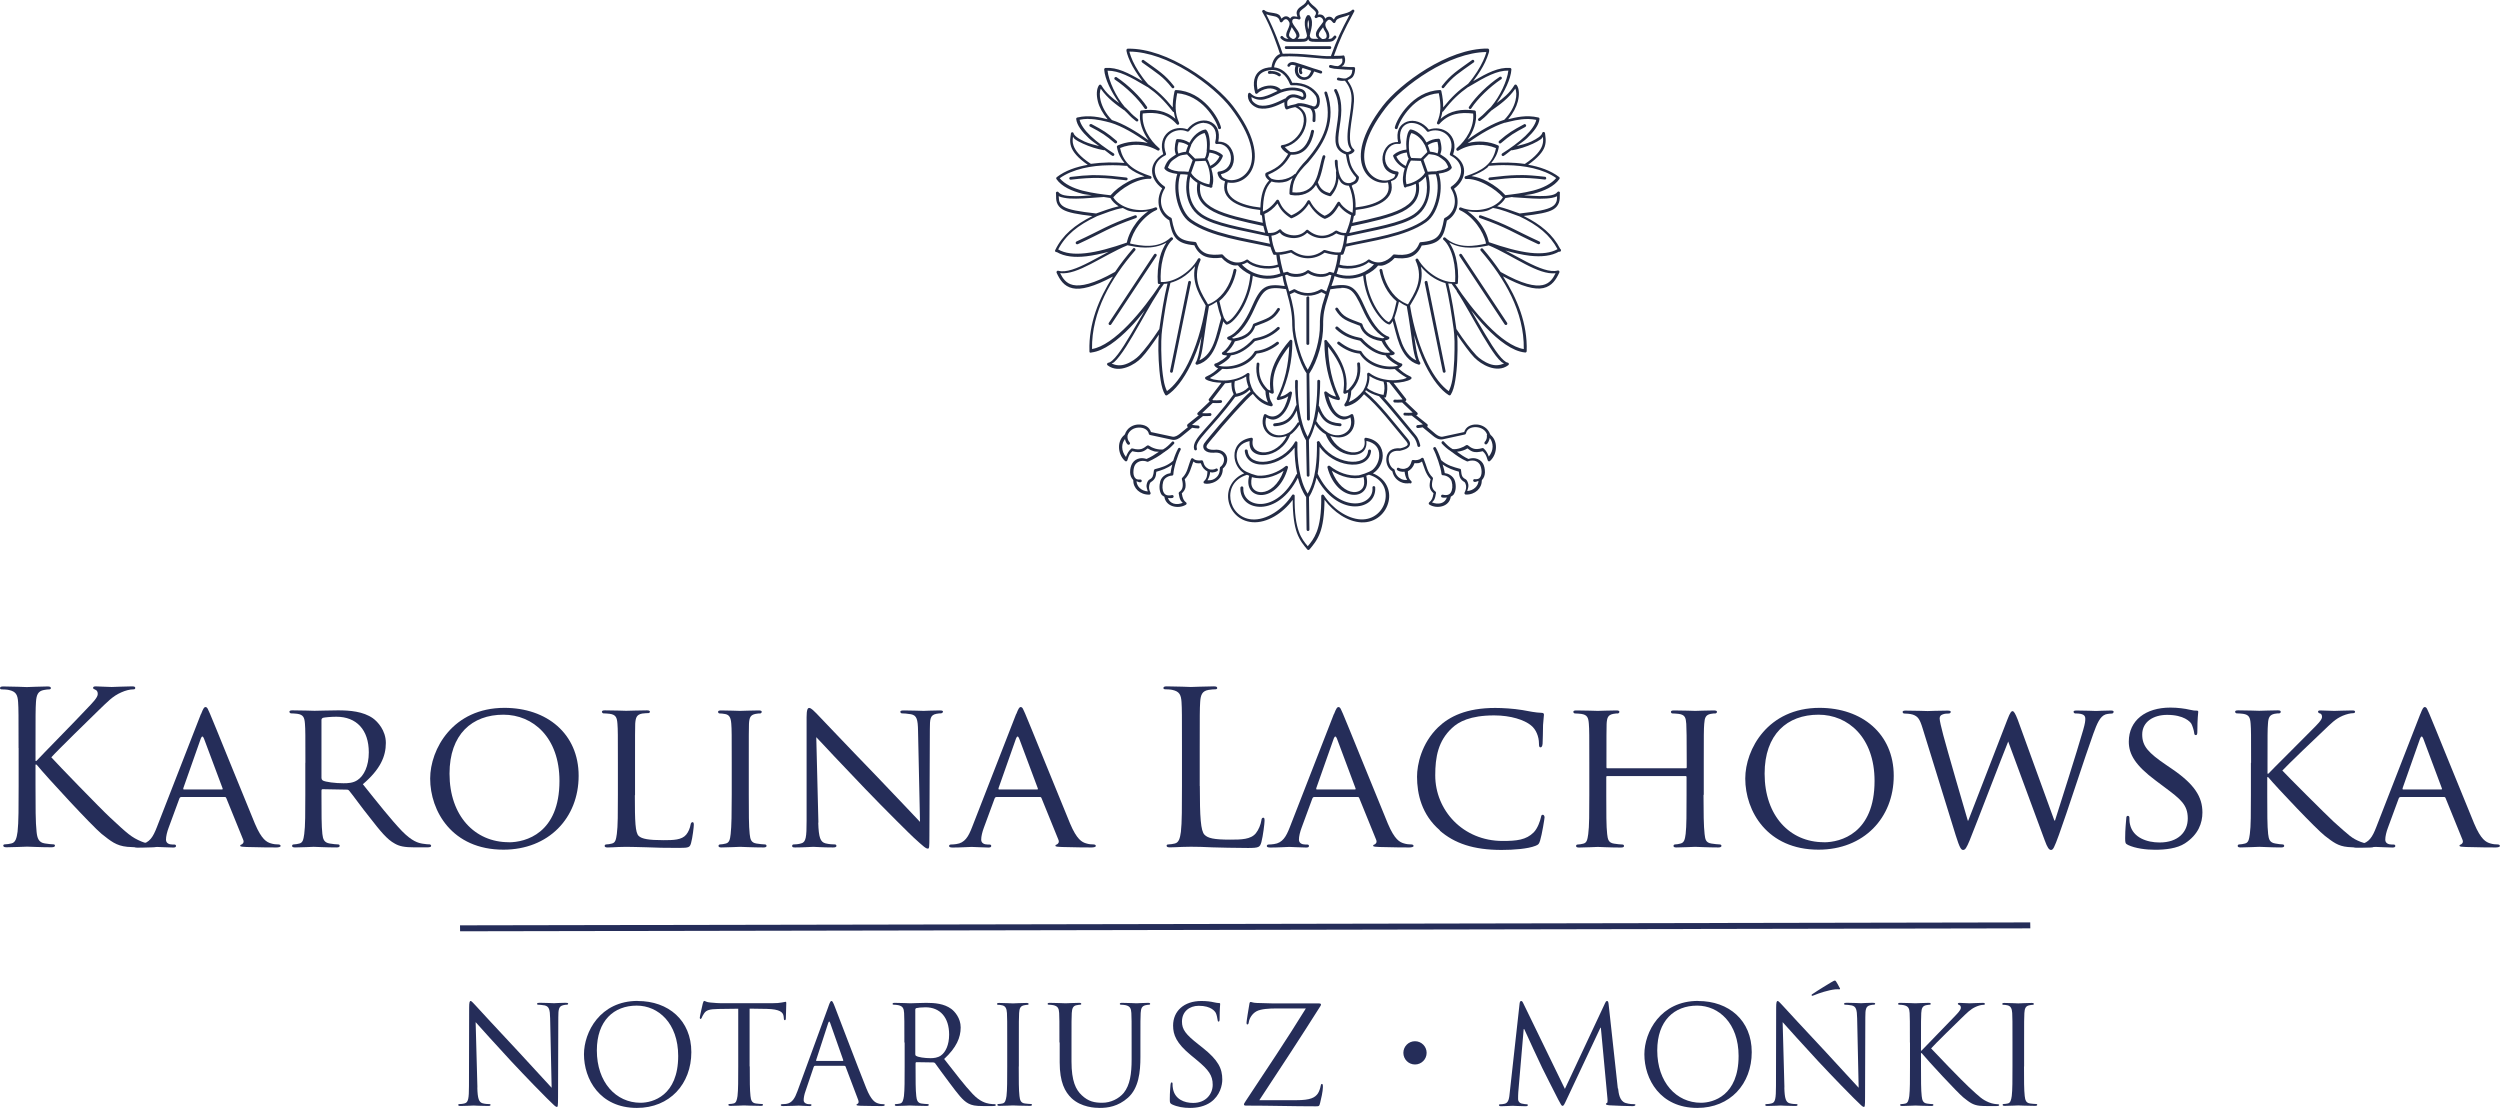 <?xml version="1.0" encoding="UTF-8"?>
<svg xmlns="http://www.w3.org/2000/svg" id="Warstwa_2" data-name="Warstwa 2" viewBox="0 0 281.52 124.76">
  <defs>
    <style>
      .cls-1 {
        fill: #252d59;
      }

      .cls-2 {
        fill: #232b44;
      }
    </style>
  </defs>
  <g id="Warstwa_1-2" data-name="Warstwa 1">
    <g>
      <path class="cls-1" d="M2.09,84.25c0-3.74,0-4.41-.05-5.18-.05-.82-.24-1.2-1.03-1.37-.19-.05-.6-.07-.82-.07-.1,0-.19-.05-.19-.14,0-.14,.12-.19,.38-.19,1.08,0,2.49,.07,2.64,.07,.22,0,1.61-.07,2.33-.07,.26,0,.38,.05,.38,.19,0,.1-.1,.14-.19,.14-.17,0-.31,.02-.6,.07-.65,.12-.84,.53-.89,1.37-.05,.77-.05,1.44-.05,5.18v1.44h.1c.41-.46,4.75-4.87,5.61-5.81,.67-.7,1.3-1.32,1.3-1.73,0-.29-.12-.43-.31-.5-.12-.05-.22-.1-.22-.19,0-.12,.12-.17,.29-.17,.48,0,1.22,.07,1.8,.07,.12,0,1.7-.07,2.3-.07,.26,0,.36,.05,.36,.17s-.05,.17-.24,.17c-.36,0-.86,.12-1.34,.34-.98,.43-1.51,1.03-2.59,2.06-.6,.58-4.77,4.65-5.28,5.25,.62,.7,5.61,5.85,6.6,6.76,2.01,1.87,2.42,2.25,3.57,2.73,.62,.26,1.32,.31,1.49,.31s.31,.05,.31,.14c0,.12-.12,.19-.53,.19h-1.22c-.67,0-1.13,0-1.66-.05-1.27-.12-1.87-.65-2.9-1.46-1.08-.89-6.16-6.38-7.32-7.8h-.12v2.35c0,2.3,0,4.2,.12,5.21,.07,.7,.22,1.22,.94,1.32,.34,.05,.72,.1,.94,.1,.14,0,.19,.07,.19,.14,0,.12-.12,.19-.38,.19-1.18,0-2.57-.07-2.76-.07s-1.58,.07-2.3,.07c-.26,0-.38-.05-.38-.19,0-.07,.05-.14,.19-.14,.22,0,.5-.05,.72-.1,.48-.1,.6-.62,.7-1.32,.12-1.01,.12-2.9,.12-5.21v-4.22Z"></path>
      <path class="cls-1" d="M22.64,80.41c.26-.67,.36-.79,.5-.79,.22,0,.29,.29,.5,.74,.38,.86,3.77,9.28,5.06,12.38,.77,1.82,1.34,2.09,1.8,2.23,.31,.1,.62,.12,.84,.12,.12,0,.26,.05,.26,.17s-.24,.17-.48,.17c-.31,0-1.87,0-3.33-.05-.41-.02-.74-.02-.74-.14,0-.1,.05-.1,.14-.14,.12-.05,.34-.22,.19-.55l-1.9-4.68c-.05-.1-.07-.12-.19-.12h-4.87c-.1,0-.17,.05-.22,.17l-1.2,3.26c-.19,.5-.31,1.01-.31,1.37,0,.41,.36,.55,.72,.55h.19c.17,0,.22,.07,.22,.17,0,.12-.12,.17-.31,.17-.5,0-1.66-.07-1.9-.07-.22,0-1.27,.07-2.13,.07-.26,0-.41-.05-.41-.17,0-.1,.1-.17,.19-.17,.14,0,.46-.02,.62-.05,.96-.12,1.37-.84,1.77-1.87l4.97-12.76Zm2.35,8.49c.1,0,.1-.05,.07-.14l-2.09-5.59c-.12-.31-.24-.31-.36,0l-1.97,5.59c-.02,.1,0,.14,.07,.14h4.27Z"></path>
      <path class="cls-1" d="M34.39,85.9c0-3.17,0-3.74-.05-4.39-.05-.7-.17-1.03-.86-1.13-.17-.02-.53-.05-.72-.05-.07,0-.17-.1-.17-.17,0-.12,.1-.17,.34-.17,.96,0,2.37,.05,2.49,.05,.22,0,1.99-.05,2.64-.05,1.34,0,2.83,.12,3.93,.89,.53,.38,1.46,1.37,1.46,2.78,0,1.51-.62,2.97-2.59,4.65,1.73,2.16,3.19,4.01,4.41,5.28,1.13,1.15,1.82,1.34,2.35,1.42,.41,.07,.62,.07,.74,.07s.19,.1,.19,.17c0,.12-.12,.17-.5,.17h-1.32c-1.2,0-1.73-.12-2.25-.41-.91-.48-1.68-1.46-2.88-3-.89-1.1-1.82-2.42-2.28-2.97-.1-.1-.14-.12-.29-.12l-2.69-.05c-.1,0-.14,.05-.14,.17v.48c0,1.97,0,3.55,.1,4.39,.07,.6,.19,.98,.84,1.08,.29,.05,.74,.1,.94,.1,.14,0,.17,.1,.17,.17,0,.1-.1,.17-.34,.17-1.15,0-2.49-.07-2.59-.07-.02,0-1.44,.07-2.09,.07-.22,0-.34-.05-.34-.17,0-.07,.05-.17,.17-.17,.19,0,.46-.05,.65-.1,.41-.1,.46-.48,.55-1.08,.12-.84,.12-2.45,.12-4.41v-3.6Zm1.82,1.73c0,.12,.05,.19,.14,.26,.31,.17,1.39,.31,2.33,.31,.5,0,1.08-.02,1.58-.36,.72-.48,1.27-1.56,1.27-3.12,0-2.54-1.39-4.01-3.65-4.01-.62,0-1.3,.07-1.51,.12-.1,.05-.17,.12-.17,.24v6.55Z"></path>
      <path class="cls-1" d="M56.81,79.71c4.75,0,8.35,2.9,8.35,7.65s-3.38,8.32-8.47,8.32c-5.78,0-8.25-4.34-8.25-8.01,0-3.29,2.54-7.96,8.37-7.96Zm.48,15.14c1.9,0,5.71-1.01,5.71-6.91,0-4.89-2.97-7.46-6.31-7.46-3.53,0-6.07,2.21-6.07,6.64,0,4.75,2.85,7.72,6.67,7.72Z"></path>
      <path class="cls-1" d="M71.49,89.55c0,3,.05,4.22,.43,4.58,.34,.34,1.15,.48,2.81,.48,1.1,0,2.04-.02,2.54-.62,.26-.31,.43-.74,.5-1.15,.02-.14,.1-.26,.22-.26,.1,0,.14,.1,.14,.31s-.14,1.44-.31,2.04c-.14,.48-.22,.55-1.34,.55-1.51,0-2.69-.02-3.67-.07-.96-.02-1.68-.05-2.3-.05-.1,0-.46,0-.86,.02-.43,.02-.89,.05-1.22,.05-.22,0-.34-.05-.34-.17,0-.07,.05-.17,.17-.17,.19,0,.46-.05,.65-.1,.41-.1,.46-.48,.55-1.08,.12-.84,.12-2.45,.12-4.41v-3.6c0-3.17,0-3.74-.05-4.39-.05-.7-.17-1.03-.86-1.13-.17-.02-.53-.05-.72-.05-.07,0-.17-.1-.17-.17,0-.12,.1-.17,.34-.17,.96,0,2.28,.05,2.4,.05,.1,0,1.68-.05,2.33-.05,.22,0,.34,.05,.34,.17,0,.07-.1,.14-.17,.14-.14,0-.46,.02-.7,.05-.62,.12-.74,.43-.79,1.15-.02,.65-.02,1.22-.02,4.39v3.65Z"></path>
      <path class="cls-1" d="M84.32,89.5c0,1.97,0,3.57,.1,4.41,.07,.6,.14,.98,.77,1.08,.31,.05,.77,.1,.96,.1,.12,0,.17,.1,.17,.17,0,.1-.1,.17-.34,.17-1.18,0-2.54-.07-2.64-.07-.12,0-1.44,.07-2.09,.07-.22,0-.34-.05-.34-.17,0-.07,.05-.17,.17-.17,.19,0,.46-.05,.65-.1,.41-.1,.48-.48,.55-1.08,.1-.84,.12-2.45,.12-4.41v-3.6c0-3.17,0-3.74-.05-4.39-.05-.7-.22-1.01-.67-1.1-.24-.05-.5-.07-.65-.07-.1,0-.17-.1-.17-.17,0-.12,.1-.17,.34-.17,.7,0,2.02,.05,2.13,.05,.1,0,1.46-.05,2.11-.05,.24,0,.34,.05,.34,.17,0,.07-.1,.17-.17,.17-.14,0-.29,0-.53,.05-.58,.12-.7,.41-.74,1.13-.02,.65-.02,1.22-.02,4.39v3.6Z"></path>
      <path class="cls-1" d="M92.14,92.64c.05,1.68,.24,2.18,.82,2.33,.38,.1,.86,.12,1.06,.12,.1,0,.17,.07,.17,.17,0,.12-.14,.17-.38,.17-1.2,0-2.04-.07-2.23-.07s-1.08,.07-2.04,.07c-.22,0-.34-.02-.34-.17,0-.1,.07-.17,.17-.17,.17,0,.55-.02,.86-.12,.53-.14,.6-.7,.6-2.54v-11.68c0-.82,.12-1.03,.29-1.03,.24,0,.6,.41,.82,.62,.34,.34,3.41,3.6,6.67,6.96,2.09,2.16,4.34,4.58,4.99,5.25l-.22-10.22c-.02-1.32-.14-1.77-.79-1.9-.38-.07-.86-.1-1.03-.1-.14,0-.17-.12-.17-.19,0-.12,.17-.14,.41-.14,.96,0,1.97,.05,2.21,.05s.94-.05,1.8-.05c.22,0,.38,.02,.38,.14,0,.07-.1,.19-.24,.19-.1,0-.26,0-.5,.05-.7,.14-.74,.55-.74,1.77l-.05,11.95c0,1.34-.02,1.46-.17,1.46-.22,0-.43-.17-1.61-1.25-.22-.19-3.26-3.19-5.49-5.52-2.45-2.57-4.82-5.06-5.47-5.78l.24,9.62Z"></path>
      <path class="cls-1" d="M114.44,80.41c.26-.67,.36-.79,.5-.79,.22,0,.29,.29,.5,.74,.38,.86,3.77,9.28,5.06,12.38,.77,1.82,1.34,2.09,1.8,2.23,.31,.1,.62,.12,.84,.12,.12,0,.26,.05,.26,.17s-.24,.17-.48,.17c-.31,0-1.87,0-3.33-.05-.41-.02-.74-.02-.74-.14,0-.1,.05-.1,.14-.14,.12-.05,.34-.22,.19-.55l-1.9-4.68c-.05-.1-.07-.12-.19-.12h-4.87c-.1,0-.17,.05-.22,.17l-1.2,3.26c-.19,.5-.31,1.01-.31,1.37,0,.41,.36,.55,.72,.55h.19c.17,0,.22,.07,.22,.17,0,.12-.12,.17-.31,.17-.5,0-1.66-.07-1.9-.07-.22,0-1.27,.07-2.13,.07-.26,0-.41-.05-.41-.17,0-.1,.1-.17,.19-.17,.14,0,.46-.02,.62-.05,.96-.12,1.37-.84,1.77-1.87l4.97-12.76Zm2.35,8.49c.1,0,.1-.05,.07-.14l-2.09-5.59c-.12-.31-.24-.31-.36,0l-1.97,5.59c-.02,.1,0,.14,.07,.14h4.27Z"></path>
      <path class="cls-1" d="M135.11,88.51c0,3.53,.1,5.06,.53,5.49,.38,.38,1.01,.55,2.88,.55,1.27,0,2.33-.02,2.9-.72,.31-.38,.55-.98,.62-1.44,.02-.19,.07-.31,.22-.31,.12,0,.14,.1,.14,.36s-.17,1.7-.36,2.4c-.17,.55-.24,.65-1.51,.65-1.73,0-2.97-.05-3.98-.07-1.01-.05-1.75-.07-2.45-.07-.1,0-.5,.02-.98,.02-.48,.02-1.01,.05-1.37,.05-.26,0-.38-.05-.38-.19,0-.07,.05-.14,.19-.14,.22,0,.5-.05,.72-.1,.48-.1,.6-.62,.7-1.32,.12-1.01,.12-2.9,.12-5.21v-4.22c0-3.74,0-4.41-.05-5.18-.05-.82-.24-1.2-1.03-1.37-.19-.05-.6-.07-.82-.07-.1,0-.19-.05-.19-.14,0-.14,.12-.19,.38-.19,1.08,0,2.59,.07,2.71,.07s1.87-.07,2.59-.07c.26,0,.38,.05,.38,.19,0,.1-.1,.14-.19,.14-.17,0-.5,.02-.79,.07-.7,.12-.89,.53-.94,1.37-.05,.77-.05,1.44-.05,5.18v4.27Z"></path>
      <path class="cls-1" d="M150.22,80.41c.26-.67,.36-.79,.5-.79,.22,0,.29,.29,.5,.74,.38,.86,3.77,9.28,5.06,12.38,.77,1.82,1.34,2.09,1.8,2.23,.31,.1,.62,.12,.84,.12,.12,0,.26,.05,.26,.17s-.24,.17-.48,.17c-.31,0-1.87,0-3.33-.05-.41-.02-.74-.02-.74-.14,0-.1,.05-.1,.14-.14,.12-.05,.34-.22,.19-.55l-1.9-4.68c-.05-.1-.07-.12-.19-.12h-4.87c-.1,0-.17,.05-.22,.17l-1.2,3.26c-.19,.5-.31,1.01-.31,1.37,0,.41,.36,.55,.72,.55h.19c.17,0,.22,.07,.22,.17,0,.12-.12,.17-.31,.17-.5,0-1.66-.07-1.9-.07-.22,0-1.27,.07-2.13,.07-.26,0-.41-.05-.41-.17,0-.1,.1-.17,.19-.17,.14,0,.46-.02,.62-.05,.96-.12,1.37-.84,1.77-1.87l4.97-12.76Zm2.35,8.49c.1,0,.1-.05,.07-.14l-2.09-5.59c-.12-.31-.24-.31-.36,0l-1.97,5.59c-.02,.1,0,.14,.07,.14h4.27Z"></path>
      <path class="cls-1" d="M162.14,93.5c-2.06-1.77-2.57-4.1-2.57-6.04,0-1.37,.5-3.74,2.37-5.56,1.27-1.22,3.19-2.18,6.43-2.18,.84,0,2.04,.07,3.07,.24,.79,.14,1.46,.29,2.16,.31,.22,0,.26,.1,.26,.22,0,.17-.05,.41-.1,1.15-.02,.67-.02,1.8-.05,2.09-.02,.31-.12,.43-.24,.43-.14,0-.17-.14-.17-.43,0-.79-.34-1.61-.89-2.04-.74-.62-2.28-1.13-4.15-1.13-2.71,0-4.01,.72-4.75,1.42-1.56,1.44-1.89,3.26-1.89,5.33,0,3.91,3.09,7.39,7.6,7.39,1.58,0,2.64-.12,3.48-.96,.46-.46,.74-1.32,.82-1.7,.05-.22,.07-.29,.22-.29,.1,0,.19,.14,.19,.29s-.29,1.92-.5,2.61c-.12,.38-.17,.46-.53,.6-.86,.34-2.45,.46-3.81,.46-3.17,0-5.3-.74-6.96-2.18Z"></path>
      <path class="cls-1" d="M191.83,89.5c0,1.97,.02,3.57,.12,4.41,.07,.6,.12,.98,.77,1.08,.29,.05,.77,.1,.94,.1,.14,0,.19,.1,.19,.17,0,.1-.12,.17-.36,.17-1.15,0-2.49-.07-2.61-.07-.1,0-1.46,.07-2.09,.07-.24,0-.34-.05-.34-.17,0-.07,.05-.17,.17-.17,.19,0,.43-.05,.62-.1,.43-.1,.5-.5,.58-1.1,.1-.84,.1-2.37,.1-4.34v-2.04c0-.1-.05-.12-.12-.12h-8.8c-.07,0-.12,.02-.12,.12v2.04c0,1.97,0,3.53,.1,4.37,.07,.6,.14,.98,.77,1.08,.31,.05,.77,.1,.96,.1,.12,0,.17,.1,.17,.17,0,.1-.1,.17-.34,.17-1.18,0-2.52-.07-2.61-.07-.12,0-1.46,.07-2.11,.07-.22,0-.34-.05-.34-.17,0-.07,.05-.17,.17-.17,.19,0,.46-.05,.65-.1,.41-.1,.46-.48,.55-1.08,.12-.84,.12-2.45,.12-4.41v-3.6c0-3.17,0-3.74-.05-4.39-.05-.7-.17-1.03-.86-1.13-.17-.02-.53-.05-.72-.05-.07,0-.17-.1-.17-.17,0-.12,.1-.17,.34-.17,.96,0,2.3,.05,2.42,.05,.1,0,1.44-.05,2.09-.05,.24,0,.34,.05,.34,.17,0,.07-.1,.17-.17,.17-.14,0-.29,0-.53,.05-.58,.12-.7,.41-.74,1.13-.02,.65-.02,1.27-.02,4.44v.43c0,.12,.05,.12,.12,.12h8.8c.07,0,.12,0,.12-.12v-.43c0-3.17-.02-3.79-.05-4.44-.05-.7-.14-1.03-.84-1.13-.17-.02-.53-.05-.72-.05-.1,0-.17-.1-.17-.17,0-.12,.1-.17,.34-.17,.94,0,2.3,.05,2.4,.05,.12,0,1.46-.05,2.09-.05,.24,0,.36,.05,.36,.17,0,.07-.1,.17-.19,.17-.14,0-.26,0-.53,.05-.55,.12-.67,.41-.72,1.13-.05,.65-.05,1.22-.05,4.39v3.6Z"></path>
      <path class="cls-1" d="M204.9,79.71c4.75,0,8.35,2.9,8.35,7.65s-3.38,8.32-8.47,8.32c-5.78,0-8.25-4.34-8.25-8.01,0-3.29,2.54-7.96,8.37-7.96Zm.48,15.14c1.9,0,5.71-1.01,5.71-6.91,0-4.89-2.97-7.46-6.31-7.46-3.53,0-6.07,2.21-6.07,6.64,0,4.75,2.85,7.72,6.67,7.72Z"></path>
      <path class="cls-1" d="M231.31,92.4h.1c.53-1.68,2.42-7.58,3.17-10.19,.22-.77,.24-1.01,.24-1.27,0-.36-.17-.6-1.13-.6-.12,0-.19-.12-.19-.19,0-.1,.1-.14,.36-.14,1.08,0,1.97,.05,2.16,.05,.14,0,1.06-.05,1.7-.05,.19,0,.29,.05,.29,.12,0,.1-.05,.22-.19,.22-.07,0-.48,.02-.72,.1-.62,.22-.96,1.03-1.37,2.16-.94,2.59-3.02,9.07-3.86,11.35-.55,1.51-.67,1.75-.91,1.75-.22,0-.41-.26-.7-1.06l-4.12-11.15c-.72,1.77-3.57,9.23-4.34,11.13-.36,.86-.5,1.08-.74,1.08-.22,0-.38-.22-.82-1.61l-3.74-12.09c-.33-1.08-.55-1.34-1.1-1.54-.29-.1-.82-.12-.96-.12-.1,0-.19-.07-.19-.19,0-.1,.14-.14,.33-.14,1.1,0,2.28,.05,2.5,.05,.19,0,1.15-.05,2.21-.05,.29,0,.38,.05,.38,.14,0,.12-.12,.19-.22,.19-.17,0-.5,0-.74,.12-.14,.05-.29,.17-.29,.43s.17,.98,.41,1.89c.34,1.3,2.5,8.78,2.76,9.62h.05l4.41-11.39c.31-.82,.46-.94,.58-.94,.14,0,.31,.26,.58,.96l4.13,11.37Z"></path>
      <path class="cls-1" d="M239.62,95.14c-.29-.14-.31-.22-.31-.77,0-1.01,.1-1.82,.12-2.16,0-.22,.05-.34,.17-.34s.19,.07,.19,.24,0,.46,.07,.74c.34,1.49,1.92,2.02,3.33,2.02,2.09,0,3.17-1.18,3.17-2.71s-.79-2.16-2.66-3.55l-.96-.72c-2.28-1.7-3.02-2.95-3.02-4.37,0-2.4,1.89-3.84,4.68-3.84,.84,0,1.68,.12,2.18,.24,.41,.1,.58,.1,.74,.1s.22,.02,.22,.14c0,.1-.1,.77-.1,2.16,0,.31-.02,.46-.17,.46s-.17-.1-.19-.26c-.02-.24-.19-.79-.31-1.01-.14-.24-.84-1.01-2.73-1.01-1.54,0-2.81,.77-2.81,2.21,0,1.3,.65,2.04,2.73,3.45l.6,.41c2.57,1.75,3.45,3.17,3.45,4.92,0,1.2-.46,2.49-1.97,3.48-.89,.58-2.21,.72-3.36,.72-.98,0-2.21-.14-3.07-.55Z"></path>
      <path class="cls-1" d="M253.49,85.9c0-3.17,0-3.74-.05-4.39-.05-.7-.17-1.03-.86-1.13-.17-.02-.53-.05-.72-.05-.07,0-.17-.1-.17-.17,0-.12,.1-.17,.34-.17,.96,0,2.25,.05,2.38,.05,.19,0,1.46-.05,2.09-.05,.24,0,.33,.05,.33,.17,0,.07-.07,.17-.17,.17-.14,0-.26,0-.53,.05-.55,.12-.7,.41-.74,1.13-.05,.65-.05,1.22-.05,4.39v1.22h.1c.34-.38,4.1-4.1,4.89-4.92,.6-.6,1.15-1.13,1.15-1.46,0-.26-.1-.38-.26-.41-.12-.02-.19-.12-.19-.19,0-.1,.1-.14,.24-.14,.43,0,1.08,.05,1.58,.05,.12,0,1.51-.05,2.04-.05,.22,0,.31,.05,.31,.14s-.05,.17-.22,.17c-.31,0-.77,.12-1.18,.29-.86,.38-1.27,.84-2.21,1.73-.53,.48-4.12,3.93-4.58,4.44,.55,.6,4.94,4.99,5.8,5.78,1.78,1.58,2.01,1.85,3.02,2.25,.55,.22,1.15,.29,1.29,.29s.26,.07,.26,.17-.1,.17-.46,.17h-1.08c-.6,0-.98,0-1.46-.05-1.1-.1-1.66-.55-2.57-1.25-.96-.74-5.4-5.42-6.4-6.62h-.1v1.99c0,1.97,0,3.57,.1,4.41,.07,.6,.17,.98,.82,1.08,.29,.05,.62,.1,.82,.1,.12,0,.17,.1,.17,.17,0,.1-.1,.17-.34,.17-1.03,0-2.3-.07-2.47-.07s-1.44,.07-2.09,.07c-.22,0-.34-.05-.34-.17,0-.07,.05-.17,.17-.17,.19,0,.46-.05,.65-.1,.41-.1,.46-.48,.55-1.08,.12-.84,.12-2.45,.12-4.41v-3.6Z"></path>
      <path class="cls-1" d="M272.55,80.41c.26-.67,.36-.79,.5-.79,.22,0,.29,.29,.5,.74,.38,.86,3.77,9.28,5.06,12.38,.77,1.82,1.34,2.09,1.8,2.23,.31,.1,.62,.12,.84,.12,.12,0,.26,.05,.26,.17s-.24,.17-.48,.17c-.31,0-1.87,0-3.33-.05-.41-.02-.74-.02-.74-.14,0-.1,.05-.1,.14-.14,.12-.05,.34-.22,.19-.55l-1.9-4.68c-.05-.1-.07-.12-.19-.12h-4.87c-.1,0-.17,.05-.22,.17l-1.2,3.26c-.19,.5-.31,1.01-.31,1.37,0,.41,.36,.55,.72,.55h.19c.17,0,.22,.07,.22,.17,0,.12-.12,.17-.31,.17-.5,0-1.65-.07-1.89-.07-.22,0-1.27,.07-2.13,.07-.26,0-.41-.05-.41-.17,0-.1,.1-.17,.19-.17,.14,0,.46-.02,.62-.05,.96-.12,1.37-.84,1.77-1.87l4.97-12.76Zm2.35,8.49c.1,0,.1-.05,.07-.14l-2.09-5.59c-.12-.31-.24-.31-.36,0l-1.97,5.59c-.02,.1,0,.14,.07,.14h4.27Z"></path>
    </g>
    <path class="cls-1" d="M53.75,122.46c.03,1.26,.18,1.66,.6,1.78,.29,.08,.63,.09,.77,.09,.08,0,.12,.03,.12,.09,0,.09-.09,.12-.28,.12-.88,0-1.49-.05-1.63-.05s-.78,.05-1.48,.05c-.15,0-.25-.02-.25-.12,0-.06,.05-.09,.12-.09,.12,0,.4-.02,.63-.09,.38-.11,.46-.55,.46-1.95l.02-8.8c0-.6,.05-.77,.17-.77s.38,.34,.54,.49c.23,.26,2.52,2.74,4.89,5.27,1.52,1.63,3.2,3.5,3.69,4.01l-.17-7.81c-.02-1-.12-1.34-.6-1.46-.28-.06-.63-.08-.75-.08-.11,0-.12-.05-.12-.11,0-.09,.12-.11,.31-.11,.69,0,1.43,.05,1.6,.05s.68-.05,1.31-.05c.17,0,.28,.02,.28,.11,0,.06-.06,.11-.17,.11-.08,0-.18,0-.37,.05-.51,.11-.57,.45-.57,1.37l-.03,9c0,1.01-.03,1.09-.14,1.09-.12,0-.31-.17-1.12-.98-.17-.15-2.38-2.41-4.01-4.16-1.78-1.92-3.52-3.86-4.01-4.41l.2,7.36Z"></path>
    <path class="cls-1" d="M71.81,112.72c3.46,0,6.04,2.18,6.04,5.76s-2.43,6.28-6.13,6.28c-4.21,0-5.96-3.27-5.96-6.04,0-2.49,1.81-6.01,6.05-6.01Zm.32,11.46c1.38,0,4.24-.8,4.24-5.27,0-3.69-2.24-5.67-4.67-5.67-2.57,0-4.49,1.69-4.49,5.05,0,3.58,2.15,5.89,4.92,5.89Z"></path>
    <path class="cls-1" d="M84.43,120.09c0,1.48,0,2.69,.08,3.33,.05,.45,.14,.78,.6,.84,.21,.03,.55,.06,.69,.06,.09,0,.12,.05,.12,.09,0,.08-.08,.12-.25,.12-.85,0-1.81-.05-1.89-.05s-1.04,.05-1.51,.05c-.17,0-.25-.03-.25-.12,0-.05,.03-.09,.12-.09,.14,0,.32-.03,.46-.06,.31-.06,.38-.4,.45-.84,.08-.65,.08-1.86,.08-3.33v-6.5l-2.27,.03c-.95,.02-1.32,.12-1.57,.49-.17,.26-.22,.37-.26,.48-.05,.12-.09,.15-.15,.15-.05,0-.08-.05-.08-.14,0-.15,.31-1.47,.34-1.6,.03-.09,.09-.29,.15-.29,.11,0,.26,.15,.68,.18,.45,.05,1.03,.08,1.21,.08h5.76c.49,0,.85-.03,1.09-.08,.23-.03,.37-.08,.43-.08,.08,0,.08,.09,.08,.18,0,.46-.05,1.52-.05,1.69,0,.14-.05,.2-.11,.2-.08,0-.11-.05-.12-.26l-.02-.17c-.05-.46-.42-.81-1.89-.84l-1.94-.03v6.5Z"></path>
    <path class="cls-1" d="M93.29,113.32c.18-.51,.25-.6,.34-.6s.15,.08,.34,.55c.23,.58,2.64,6.93,3.58,9.27,.55,1.37,1,1.61,1.32,1.71,.23,.08,.46,.09,.61,.09,.09,0,.15,.02,.15,.09,0,.09-.14,.12-.31,.12-.23,0-1.35,0-2.41-.03-.29-.02-.46-.02-.46-.11,0-.06,.05-.09,.11-.11,.09-.03,.18-.17,.09-.41l-1.43-3.78c-.03-.06-.06-.09-.14-.09h-3.3c-.08,0-.12,.05-.15,.12l-.92,2.72c-.14,.38-.21,.75-.21,1.03,0,.31,.32,.45,.58,.45h.15c.11,0,.15,.03,.15,.09,0,.09-.09,.12-.23,.12-.37,0-1.03-.05-1.2-.05s-1.01,.05-1.74,.05c-.2,0-.29-.03-.29-.12,0-.06,.06-.09,.14-.09,.11,0,.32-.02,.45-.03,.71-.09,1.01-.68,1.29-1.44l3.49-9.54Zm1.6,6.15c.08,0,.08-.05,.06-.11l-1.46-4.15c-.08-.23-.15-.23-.23,0l-1.35,4.15c-.03,.08,0,.11,.05,.11h2.94Z"></path>
    <path class="cls-1" d="M101.84,117.39c0-2.4,0-2.83-.03-3.32-.03-.52-.15-.77-.66-.88-.12-.03-.38-.05-.52-.05-.06,0-.12-.03-.12-.09,0-.09,.08-.12,.25-.12,.69,0,1.66,.05,1.74,.05,.17,0,1.34-.05,1.81-.05,.97,0,2,.09,2.81,.68,.38,.28,1.06,1.03,1.06,2.09,0,1.14-.48,2.27-1.86,3.55,1.26,1.61,2.3,2.98,3.2,3.93,.83,.88,1.49,1.04,1.88,1.11,.29,.05,.51,.05,.6,.05,.08,0,.14,.05,.14,.09,0,.09-.09,.12-.37,.12h-1.09c-.86,0-1.24-.08-1.64-.29-.66-.35-1.2-1.11-2.07-2.26-.65-.84-1.37-1.87-1.67-2.27-.06-.06-.11-.09-.2-.09l-1.89-.03c-.08,0-.11,.05-.11,.12v.37c0,1.48,0,2.69,.08,3.33,.05,.45,.14,.78,.6,.84,.21,.03,.55,.06,.69,.06,.09,0,.12,.05,.12,.09,0,.08-.08,.12-.25,.12-.85,0-1.81-.05-1.89-.05-.02,0-.98,.05-1.44,.05-.17,0-.25-.03-.25-.12,0-.05,.03-.09,.12-.09,.14,0,.32-.03,.46-.06,.31-.06,.38-.4,.45-.84,.08-.65,.08-1.86,.08-3.33v-2.7Zm1.23,1.34c0,.08,.03,.14,.11,.18,.23,.14,.94,.25,1.61,.25,.37,0,.8-.05,1.15-.29,.54-.37,.94-1.2,.94-2.37,0-1.92-1.01-3.07-2.66-3.07-.46,0-.88,.05-1.03,.09-.08,.03-.12,.09-.12,.18v5.02Z"></path>
    <path class="cls-1" d="M114.72,120.09c0,1.48,0,2.69,.08,3.33,.05,.45,.14,.78,.6,.84,.22,.03,.55,.06,.69,.06,.09,0,.12,.05,.12,.09,0,.08-.08,.12-.25,.12-.85,0-1.81-.05-1.89-.05s-1.04,.05-1.51,.05c-.17,0-.25-.03-.25-.12,0-.05,.03-.09,.12-.09,.14,0,.32-.03,.46-.06,.31-.06,.38-.4,.45-.84,.08-.65,.08-1.86,.08-3.33v-2.7c0-2.4,0-2.83-.03-3.32-.03-.52-.18-.78-.52-.86-.17-.05-.37-.06-.48-.06-.06,0-.12-.03-.12-.09,0-.09,.08-.12,.25-.12,.51,0,1.48,.05,1.55,.05s1.04-.05,1.51-.05c.17,0,.25,.03,.25,.12,0,.06-.06,.09-.12,.09-.11,0-.2,.02-.38,.05-.42,.08-.54,.34-.57,.88-.03,.49-.03,.92-.03,3.32v2.7Z"></path>
    <path class="cls-1" d="M119.3,117.39c0-2.4,0-2.83-.03-3.32-.03-.52-.15-.77-.66-.88-.12-.03-.38-.05-.52-.05-.06,0-.12-.03-.12-.09,0-.09,.08-.12,.25-.12,.69,0,1.63,.05,1.77,.05s1.06-.05,1.52-.05c.17,0,.25,.03,.25,.12,0,.06-.06,.09-.12,.09-.11,0-.2,.02-.38,.05-.41,.06-.54,.34-.57,.88-.03,.49-.03,.92-.03,3.32v2.15c0,2.21,.49,3.17,1.15,3.79,.75,.71,1.44,.85,2.32,.85,.94,0,1.86-.45,2.41-1.11,.71-.88,.89-2.18,.89-3.76v-1.92c0-2.4,0-2.83-.03-3.32-.03-.52-.15-.77-.66-.88-.12-.03-.38-.05-.52-.05-.06,0-.12-.03-.12-.09,0-.09,.08-.12,.25-.12,.69,0,1.54,.05,1.63,.05,.11,0,.83-.05,1.29-.05,.17,0,.25,.03,.25,.12,0,.06-.06,.09-.12,.09-.11,0-.2,.02-.38,.05-.42,.09-.54,.34-.57,.88-.03,.49-.03,.92-.03,3.32v1.64c0,1.66-.18,3.5-1.41,4.59-1.11,.98-2.26,1.14-3.17,1.14-.52,0-2.07-.06-3.17-1.09-.75-.72-1.34-1.8-1.34-4.04v-2.24Z"></path>
    <path class="cls-1" d="M131.96,124.35c-.21-.11-.23-.17-.23-.58,0-.77,.06-1.38,.08-1.63,.02-.17,.05-.25,.12-.25,.09,0,.11,.05,.11,.17,0,.14,0,.35,.05,.57,.23,1.14,1.24,1.57,2.27,1.57,1.48,0,2.2-1.06,2.2-2.04,0-1.06-.45-1.67-1.77-2.77l-.69-.57c-1.63-1.34-2-2.29-2-3.33,0-1.64,1.23-2.77,3.18-2.77,.6,0,1.04,.06,1.43,.15,.29,.06,.42,.08,.54,.08s.15,.03,.15,.11-.06,.58-.06,1.63c0,.25-.03,.35-.11,.35-.09,0-.11-.08-.12-.2-.02-.18-.11-.6-.2-.77-.09-.17-.51-.81-1.92-.81-1.06,0-1.89,.66-1.89,1.78,0,.88,.4,1.43,1.87,2.58l.43,.34c1.81,1.43,2.24,2.38,2.24,3.61,0,.63-.25,1.8-1.31,2.55-.66,.46-1.49,.64-2.32,.64-.72,0-1.43-.11-2.06-.41Z"></path>
    <path class="cls-1" d="M145.97,123.89c1.61,0,2.1-.29,2.43-.75,.14-.2,.28-.62,.31-.83,.03-.15,.06-.25,.14-.25,.09,0,.12,.06,.12,.35,0,.48-.21,1.38-.31,1.77-.09,.37-.11,.4-.46,.4-2.57,0-5.15-.08-7.84-.08-.18,0-.28-.02-.28-.12,0-.08,.03-.15,.22-.43,2.29-3.46,4.61-6.92,6.75-10.39h-3.33c-.78,0-1.72,.05-2.21,.31-.55,.29-.83,.86-.88,1.21-.03,.23-.09,.28-.17,.28s-.09-.08-.09-.2c0-.18,.23-1.58,.31-2.04,.03-.21,.06-.29,.15-.29,.14,0,.23,.09,.65,.11,1.46,.06,2.2,.05,2.67,.05h4.29c.23,0,.31,.03,.31,.12,0,.06,0,.09-.06,.18-2.23,3.53-4.55,7.07-6.88,10.6h4.18Z"></path>
    <path class="cls-1" d="M182.21,122.57c.06,.55,.17,1.41,.83,1.63,.45,.14,.85,.14,1,.14,.08,0,.12,.02,.12,.08,0,.09-.14,.14-.32,.14-.34,0-2-.05-2.57-.09-.35-.03-.43-.08-.43-.15,0-.06,.03-.09,.11-.11,.08-.01,.09-.28,.06-.55l-.74-7.93h-.05l-3.76,7.99c-.32,.68-.37,.81-.51,.81-.11,0-.18-.15-.48-.71-.4-.75-1.72-3.41-1.8-3.56-.14-.28-1.86-3.96-2.03-4.38h-.06l-.61,7.13c-.02,.25-.02,.52-.02,.78,0,.23,.17,.43,.4,.48,.26,.06,.49,.08,.58,.08,.06,0,.12,.03,.12,.08,0,.11-.09,.14-.28,.14-.57,0-1.31-.05-1.43-.05-.14,0-.88,.05-1.29,.05-.15,0-.26-.03-.26-.14,0-.05,.08-.08,.15-.08,.12,0,.23,0,.46-.05,.51-.09,.55-.69,.61-1.28l1.11-10.02c.02-.17,.08-.28,.17-.28s.15,.06,.23,.23l4.7,9.67,4.52-9.65c.06-.14,.12-.25,.23-.25s.15,.12,.18,.42l1.03,9.43Z"></path>
    <path class="cls-1" d="M191.22,112.72c3.46,0,6.04,2.18,6.04,5.76s-2.43,6.28-6.13,6.28c-4.21,0-5.96-3.27-5.96-6.04,0-2.49,1.81-6.01,6.05-6.01Zm.32,11.46c1.38,0,4.24-.8,4.24-5.27,0-3.69-2.24-5.67-4.67-5.67-2.57,0-4.49,1.69-4.49,5.05,0,3.58,2.15,5.89,4.92,5.89Z"></path>
    <path class="cls-1" d="M200.93,122.46c.03,1.26,.18,1.66,.6,1.78,.29,.08,.63,.09,.77,.09,.08,0,.12,.03,.12,.09,0,.09-.09,.12-.28,.12-.88,0-1.49-.05-1.63-.05s-.78,.05-1.48,.05c-.15,0-.25-.02-.25-.12,0-.06,.05-.09,.12-.09,.12,0,.4-.02,.63-.09,.38-.11,.46-.55,.46-1.95l.02-8.8c0-.6,.05-.77,.17-.77s.38,.34,.54,.49c.23,.26,2.52,2.74,4.89,5.27,1.52,1.63,3.2,3.5,3.69,4.01l-.17-7.81c-.02-1-.12-1.34-.6-1.46-.28-.06-.63-.08-.75-.08-.11,0-.12-.05-.12-.11,0-.09,.12-.11,.31-.11,.69,0,1.43,.05,1.6,.05s.68-.05,1.31-.05c.17,0,.28,.02,.28,.11,0,.06-.06,.11-.17,.11-.08,0-.18,0-.37,.05-.51,.11-.57,.45-.57,1.37l-.03,9c0,1.01-.03,1.09-.14,1.09-.12,0-.31-.17-1.12-.98-.17-.15-2.38-2.41-4.01-4.16-1.78-1.92-3.52-3.86-4.01-4.41l.2,7.36Zm6.24-11.23c.08,.14,0,.18-.06,.18-.05,0-.2-.03-.46,0-.75,.08-1.83,.43-2.34,.65-.11,.05-.2,.08-.23,.08s-.08-.03-.08-.09c0-.05,.03-.08,.11-.12,.55-.38,1.98-1.25,2.09-1.31,.26-.15,.35-.2,.43-.2,.05,0,.08,.03,.15,.14,.11,.15,.21,.37,.38,.68Z"></path>
    <path class="cls-1" d="M215.07,117.39c0-2.4,0-2.83-.03-3.32-.03-.52-.15-.77-.66-.88-.12-.03-.38-.05-.52-.05-.06,0-.12-.03-.12-.09,0-.09,.08-.12,.25-.12,.69,0,1.6,.05,1.69,.05,.14,0,1.03-.05,1.49-.05,.17,0,.25,.03,.25,.12,0,.06-.06,.09-.12,.09-.11,0-.2,.02-.38,.05-.42,.08-.54,.34-.57,.88-.03,.49-.03,.92-.03,3.32v.92h.06c.26-.29,3.04-3.12,3.6-3.72,.43-.45,.83-.84,.83-1.11,0-.18-.08-.28-.2-.32-.08-.03-.14-.06-.14-.12,0-.08,.08-.11,.18-.11,.31,0,.78,.05,1.15,.05,.08,0,1.09-.05,1.48-.05,.17,0,.23,.03,.23,.11s-.03,.11-.15,.11c-.23,0-.55,.08-.86,.22-.63,.28-.97,.66-1.66,1.32-.38,.37-3.06,2.98-3.38,3.37,.4,.45,3.59,3.75,4.23,4.33,1.29,1.2,1.55,1.44,2.29,1.75,.4,.17,.84,.2,.95,.2s.2,.03,.2,.09c0,.08-.08,.12-.34,.12h-.78c-.43,0-.72,0-1.06-.03-.81-.08-1.2-.42-1.86-.94-.69-.57-3.95-4.09-4.69-4.99h-.08v1.51c0,1.48,0,2.69,.08,3.33,.05,.45,.14,.78,.6,.84,.21,.03,.46,.06,.6,.06,.09,0,.12,.05,.12,.09,0,.08-.08,.12-.25,.12-.75,0-1.64-.05-1.77-.05s-1.01,.05-1.48,.05c-.17,0-.25-.03-.25-.12,0-.05,.03-.09,.12-.09,.14,0,.32-.03,.46-.06,.31-.06,.38-.4,.45-.84,.08-.65,.08-1.86,.08-3.33v-2.7Z"></path>
    <path class="cls-1" d="M227.92,120.09c0,1.48,0,2.69,.08,3.33,.05,.45,.14,.78,.6,.84,.22,.03,.55,.06,.69,.06,.09,0,.12,.05,.12,.09,0,.08-.08,.12-.25,.12-.85,0-1.81-.05-1.89-.05s-1.04,.05-1.51,.05c-.17,0-.25-.03-.25-.12,0-.05,.03-.09,.12-.09,.14,0,.32-.03,.46-.06,.31-.06,.38-.4,.45-.84,.08-.65,.08-1.86,.08-3.33v-2.7c0-2.4,0-2.83-.03-3.32-.03-.52-.18-.78-.52-.86-.17-.05-.37-.06-.48-.06-.06,0-.12-.03-.12-.09,0-.09,.08-.12,.25-.12,.51,0,1.48,.05,1.55,.05s1.04-.05,1.51-.05c.17,0,.25,.03,.25,.12,0,.06-.06,.09-.12,.09-.11,0-.2,.02-.38,.05-.42,.08-.54,.34-.57,.88-.03,.49-.03,.92-.03,3.32v2.7Z"></path>
    <polygon class="cls-1" points="51.81 104.87 51.8 104.2 228.62 103.87 228.63 104.54 51.81 104.87"></polygon>
    <path id="path68" class="cls-2" d="M147.24,0h-.03s0,0,.01,0c-.04,.02-.07,.05-.09,.1-.11,.34-.44,.49-.75,.72-.15,.12-.29,.27-.35,.48-.05,.16,0,.37,.07,.59-.23-.04-.46-.09-.61-.01-.09,.05-.15,.12-.2,.21-.11-.13-.24-.22-.39-.25-.21-.04-.4,.07-.59,.26-.08-.16-.15-.33-.27-.42-.18-.13-.39-.18-.59-.21-.4-.07-.78-.07-1.05-.31-.13-.12-.34,.04-.25,.2,0,.01,.02,.03,.03,.04,.96,1.64,1.71,3.92,1.96,4.68-.23,.08-.44,.25-.61,.5-.18,.26-.3,.61-.35,.99-.4,.02-.97,.1-1.41,.48-.49,.42-.76,1.19-.43,2.41,.04,.12,.19,.15,.27,.05,.16-.2,.65-.46,1.15-.54,.42-.06,.8,.04,1.11,.27-.51,.24-1.04,.51-1.53,.63-.57,.14-1.07,.1-1.52-.37-.09-.1-.25-.05-.27,.08-.08,.38,.04,.73,.26,1.01,.22,.28,.54,.49,.92,.6,0,0,0,0,.01,0,1.02,.2,2-.26,2.89-.69,0,.08,0,.15,0,.24,.01,.19,.05,.37,.14,.52,.04,.06,.13,.08,.2,.05,.4-.16,.62-.19,.88-.25,.49,.21,.78,.54,.9,.94,.13,.41,.08,.91-.09,1.39-.35,.95-1.24,1.83-2.29,1.95-.11,.02-.17,.14-.12,.24,.19,.35,.54,.59,.81,.75-.57,.95-.95,1.48-2.47,2.12-.04,.02-.08,.05-.09,.09-.07,.18,.02,.36,.13,.51,.07,.1,.18,.19,.29,.27-.67,.71-.93,1.65-.99,3.05-1.06-.11-2.15-.39-2.88-.86-.36-.24-.63-.52-.77-.86-.13-.31-.15-.68-.03-1.11,.98,.22,2.29-.29,2.82-1.65,.56-1.43,.23-3.73-2.22-6.94-.97-1.27-2.8-2.9-4.96-4.21-2.15-1.31-4.63-2.3-6.88-2.26,0,0-.02,0-.03,0-.03,0-.06,.03-.08,.05-.08,.08-.05,.11-.05,.14,0,.03,0,.07,.01,.1,.01,.08,.03,.17,.07,.29,.07,.24,.19,.56,.37,.94,.28,.6,.75,1.36,1.35,2.14-1.6-.94-2.85-1.58-4.15-1.49-.09,0-.16,.08-.16,.17,.07,1.06,.79,2.54,1.69,3.79-.71-.51-1.48-1.1-2.01-2.01-.06-.09-.19-.1-.26-.01-.28,.4-.32,1.08-.13,1.84,.16,.64,.55,1.35,1.1,2-.83-.21-2.06-.52-3.41-.2-.03,0-.06,.02-.08,.04-.04,.03-.06,.08-.05,.13,.07,.7,.66,1.45,1.43,2.17,.33,.32,.76,.58,1.15,.88-.56-.14-1.15-.29-1.66-.52-.34-.16-.65-.33-.86-.5-.22-.16-.34-.33-.35-.42-.05-.17-.29-.15-.31,.03,0,.01,0,.03,0,.04-.03,.31-.18,.8,.03,1.43,.19,.59,.76,1.28,1.87,2.05-1.29,.23-2.53,.64-3.49,1.39-.06,.05-.08,.14-.04,.21,.6,.86,1.73,1.35,2.92,1.66,.39,.1,.69,.1,1.07,.17-.59,.04-1.17,.1-1.74,.1-.5,0-.95-.02-1.31-.09-.34-.07-.57-.19-.68-.33,0,0-.01-.01-.01-.01-.05-.09-.17-.11-.25-.04-.02,.01-.03,.02-.04,.04,0,0,0,0,0,.01,0,.01-.01,.03-.01,.04,0,.03,0,.05,0,.08,0,.01,0,.03,.01,.04,0,0,0,0,0,.01,0,.38,0,.71,.1,.99,.11,.31,.33,.58,.67,.77,.6,.35,1.67,.54,3.32,.73-1.99,1-3.37,2.15-4.17,3.81,0,0-.02,.02-.02,.03-.05,.12,.05,.25,.18,.22,0,0,0,0,.01,0,.85,.5,1.98,.63,3.33,.47,.77-.09,1.61-.27,2.51-.51-.74,.39-1.47,.8-2.17,1.16-1.4,.72-2.65,1.22-3.5,.98-.13-.04-.24,.09-.2,.21,0,0,0,0,0,.01,0,0,0,0,0,.01,0,0,0,0,.01,0,0,0,0,.02,.01,.03,.33,.71,.79,1.5,1.79,1.71,.94,.21,2.38-.16,4.54-1.32-1.61,2.51-2.74,5.31-2.65,8.38,0,.01,0,.03,0,.04,0,0,0,0,0,.01,0,.01,0,.03,0,.04,0,0,0,0,.01,0,0,0,0,.02,0,.03,0,0,0,0,.01,0,0,0,0,.02,0,.03,0,0,0,0,.01,0,0,0,0,0,0,.01,0,0,0,0,.01,0,0,0,0,0,0,.01,0,0,0,0,.01,0,0,0,0,0,.01,.01,0,0,0,0,.01,0,0,0,.02,0,.03,.01,0,0,.02,0,.03,0,0,0,0,0,.01,0,0,0,0,0,.01,0,.02,0,.04-.01,.06-.01,0,0,.02-.01,.03-.01,1.38-.17,2.9-1.33,4.34-2.81,.58-.59,1.12-1.25,1.65-1.91-.54,.94-1.04,1.78-1.6,2.72-.51,.86-1,1.65-1.44,2.22-.22,.29-.43,.52-.61,.68-.18,.16-.35,.25-.46,.26-.03,0-.06,.02-.08,.04-.08,.07-.07,.19,.01,.25,.66,.5,1.45,.47,2.14,.22,.69-.24,1.3-.68,1.66-1.06,.56-.59,1.24-1.54,1.97-2.62-.02,.25-.04,.42-.05,.78-.02,.62-.01,1.36,.03,2.13,.04,.77,.11,1.55,.22,2.24,.11,.68,.27,1.26,.51,1.63,.05,.07,.14,.09,.21,.05,.88-.55,1.83-1.73,2.67-3.44,.45-.91,.86-1.99,1.22-3.18-.03,.23-.09,.59-.12,.8-.16,1.1-.33,1.85-.54,2.13-.09,.12,.03,.28,.17,.25,1.11-.3,1.74-1.22,2.14-2.24,.37-.91,.57-1.87,.8-2.65,.08,.12,.11,.2,.27,.34,.04,.03,.08,.05,.13,.04,.25-.06,.52-.25,.81-.55,.29-.3,.59-.69,.89-1.19,.57-.96,1.06-2.28,1.22-3.78,.04,.02,.07,.05,.12,.06,.86,.32,1.94,.44,3.09,.01,.02-.01,.03-.02,.04-.04,0,0,.02,0,.03,0,0,0,0,0,.01,0,.02,0,.03,0,.05,0,.05,.38,.14,.76,.25,1.14-.5-.07-.92-.11-1.28-.09-.4,.02-.72,.1-1.01,.29-.58,.37-.96,1.1-1.5,2.33-.59,1.31-1.53,2.8-2.59,3.18-.11,.04-.14,.18-.06,.26,.1,.11,.28,.14,.46,.18,0,0,0,0,.01,0,0,0,0,0,0,.01-.18,.4-.58,1.01-1.03,1.29-.1,.06-.1,.21,0,.27,.12,.07,.25,.06,.39,.08,0,0,.02,0,.03,.01,.02,.01,.04,.02,.07,.03,0,0,.02,0,.03,0-.03,.04-.03,.06-.08,.1-.12,.11-.28,.24-.44,.35-.16,.11-.32,.21-.47,.29-.15,.08-.28,.13-.33,.14-.03,0-.06,.02-.08,.04-.06,.05-.07,.14-.03,.21,.07,.1,.17,.18,.29,.25,.04,.03,.09,.03,.13,.05-.28,.28-.69,.64-1.39,.95-.11,.05-.12,.2-.03,.27,.18,.13,.46,.22,.81,.3,.28,.06,.61,.09,.97,.1l-1.4,1.82c-.06,.07-.04,.18,.04,.24l.05,.03-1.36,1.29c-.1,.1-.03,.27,.1,.27h.04s-1.26,1.01-1.26,1.01c-.01,.01-.02,.03-.03,.04,0,0,0,0-.01,.01,0,0,0,.02-.01,.03,0,0,0,0,0,.01-.05,.09-.02,.2,.08,.24l-.94,.77c-.21,.17-.54,.37-.81,.31l-2.42-.52c-.09-.27-.26-.5-.5-.64-.27-.16-.61-.22-.94-.21-.63,.03-1.26,.4-1.49,1.09-.01,.04-.06,.05-.07,.09-.39,.32-.6,.82-.6,1.35,0,.57,.22,1.17,.68,1.58,.09,.08,.23,.04,.26-.08,.18-.6,.28-.76,.56-1.02,.45,.11,.82,.14,1.1,.05,.27-.08,.45-.23,.63-.37,.19,.13,.42,.24,.72,.33,.17,.05,.35,.03,.54,.05-.43,.3-.9,.6-1.39,.81-.23-.07-.5-.12-.77-.07-.32,.06-.62,.23-.82,.54-.17,.26-.27,.65-.26,1.03,0,.33,.12,.63,.33,.85,0,0,0,0,0,.01,0,.02,.01,.04,.03,.05,0,0,0,0,0,.01-.02,.87,.76,1.62,1.8,1.6,.12,0,.19-.13,.13-.24-.16-.3-.18-.56-.14-.77,.03-.21,.13-.37,.16-.39,.23-.13,.4-.29,.5-.5,.09-.19,.12-.42,.14-.68,.58-.16,1.2-.37,1.8-.81-.09,.34-.17,.69-.2,.97-.2,.03-.4,.08-.6,.21-.24,.15-.46,.38-.55,.69-.14,.52-.13,1.09,.12,1.49,.08,.12,.21,.19,.34,.27,0,0,0,.01,0,.01,.08,.56,.49,.92,.97,1.06,.48,.14,1.03,.08,1.46-.18,.09-.06,.1-.19,.01-.26-.16-.12-.24-.23-.31-.38-.07-.14-.12-.35-.17-.64,.2-.18,.36-.4,.41-.65,.05-.28,.01-.59-.08-.93,.59-.61,.7-1.3,.97-2,.11,.06,.2,.16,.33,.18,.17,.03,.35,.03,.51,.01,.16,.49,.41,.74,.75,.93-.03,.36-.03,.78-.39,1.09-.1,.08-.06,.24,.07,.27,.29,.07,.78,.02,1.24-.24,.44-.25,.82-.73,.81-1.45,.39-.32,.58-.83,.46-1.3-.07-.25-.23-.49-.48-.64-.25-.15-.58-.22-.99-.17,0,0,0,0-.01,0-.37,.01-.62-.08-.73-.18-.06-.05-.09-.1-.09-.16,0-.05,.02-.13,.07-.21,0,0,0,0,0-.01,.1-.15,.29-.37,.71-.88,0,0,0,0,.01,0,.43-.54,1.41-1.69,2.37-2.75,.48-.53,.95-1.03,1.33-1.43,.34-.35,.59-.57,.73-.68,.36,.46,.94,1.17,2.04,1.4,.1,.02,.19-.05,.2-.14,.01-.09-.02-.11-.04-.14-.02-.03-.03-.07-.05-.1-.04-.07-.1-.17-.16-.3-.09-.2-.15-.54-.18-.9,.12,.05,.24,.15,.38,.16,.1,0,.18-.08,.17-.18-.04-.4-.17-1.06,.04-2,.18-.83,.71-1.91,1.7-3.16-.08,2.11-.51,4.06-1.39,5.82-.07,.12,.04,.26,.17,.24,.53-.1,.81-.23,1.11-.43-.2,.8-.5,1.5-.9,1.88-.24,.23-.5,.36-.76,.39-.26,.03-.54-.03-.85-.24-.09-.05-.2-.02-.24,.08-.34,.91-.04,1.74,.58,2.2,.5,.37,1.22,.41,1.94,.17,0,.02,.02,.04,.04,.05-.55,1.08-1.52,1.69-2.37,1.78-.47,.05-.88-.07-1.14-.3-.26-.23-.4-.59-.29-1.14,.03-.11-.07-.22-.18-.2-.67,.1-1.15,.38-1.46,.75-.31,.37-.44,.81-.43,1.27,0,.8,.44,1.59,1.1,1.99-1.38,.57-1.96,1.81-1.79,2.98,.18,1.25,1.18,2.41,2.71,2.52,1.66,.13,3.44-1.03,4.54-2.52,0,1.72,.19,2.92,.48,3.73,.33,.89,.77,1.39,1.16,1.86,.06,.08,.18,.08,.25,0,.39-.47,.84-.97,1.18-1.86,.31-.81,.5-2.02,.51-3.74,1.01,1.38,2.6,2.48,4.15,2.55,1.64,.07,2.79-1.07,3.07-2.37,.27-1.21-.28-2.55-1.77-3.15,.67-.4,1.1-1.19,1.11-1.99,0-.45-.13-.9-.44-1.27-.31-.37-.79-.65-1.46-.75-.11,0-.19,.09-.17,.2,.11,.55-.03,.91-.29,1.14-.26,.23-.67,.35-1.14,.3-.87-.09-1.88-.72-2.42-1.86,.75,.28,1.49,.24,2.01-.14,.62-.45,.92-1.28,.59-2.2-.03-.1-.16-.14-.25-.08-.31,.21-.58,.27-.85,.24-.27-.03-.53-.16-.77-.39-.41-.39-.72-1.09-.93-1.88,.3,.2,.58,.33,1.11,.43,.13,.03,.24-.12,.17-.24-.87-1.76-1.26-3.69-1.33-5.79,.98,1.25,1.51,2.33,1.69,3.15,.21,.94,.08,1.59,.04,2,0,.1,.08,.18,.18,.17,.14-.01,.25-.11,.37-.16-.03,.36-.08,.7-.17,.9-.06,.13-.11,.22-.16,.3-.02,.04-.05,.07-.07,.1-.02,.03-.04,.05-.03,.14,0,.09,.09,.16,.18,.14,1.08-.23,1.66-.92,2.03-1.37,1.61,1.31,3.2,3.46,4.79,5.34,0,0,0,.01,0,.01,.09,.12,.13,.21,.13,.27,0,.06-.01,.1-.07,.16-.1,.1-.38,.23-.75,.31-.01,0-.02,0-.03,0-.48-.04-.86,.06-1.12,.26-.27,.21-.4,.52-.43,.84-.07,.59,.2,1.21,.67,1.49,.13,.62,.52,1,.93,1.2,.37,.18,.72,.18,.99,.14,.04,0,.11,.03,.14,.03,.12-.03,.16-.19,.07-.27-.37-.31-.35-.74-.38-1.1,.33-.19,.58-.43,.75-.92,.16,.02,.33,.02,.5-.01,.13-.03,.23-.11,.34-.17,.27,.7,.39,1.38,.97,1.99-.09,.34-.14,.65-.09,.93,.05,.26,.22,.47,.42,.65-.05,.29-.1,.5-.17,.64-.08,.15-.16,.26-.31,.38-.09,.07-.08,.2,.01,.26,.44,.27,.99,.32,1.46,.18,.48-.14,.87-.5,.95-1.06,0,0,0,0,0-.01,.13-.08,.26-.15,.34-.27,.25-.4,.28-.97,.13-1.49-.09-.31-.31-.54-.55-.69-.2-.13-.4-.18-.6-.21-.03-.27-.13-.62-.24-.97,.62,.44,1.25,.65,1.83,.81,.03,.26,.05,.49,.14,.68,.1,.21,.28,.37,.51,.5,.03,.02,.12,.18,.16,.39,.03,.21,0,.48-.16,.77-.06,.11,.02,.24,.14,.24,1.04,.03,1.81-.72,1.79-1.58,.01-.02,.02-.03,.03-.05,0,0,0,0,0-.01,0,0,0,0,.01-.01,0,0,0,0,0-.01,.21-.22,.31-.52,.32-.85,0-.38-.08-.78-.25-1.03-.2-.31-.52-.48-.84-.54-.27-.05-.54,0-.77,.07-.47-.21-.89-.51-1.29-.81,.47-.05,.9-.19,1.18-.38,.18,.13,.35,.28,.61,.37,.28,.09,.65,.06,1.11-.05,.28,.26,.38,.42,.56,1.02,.03,.12,.17,.16,.26,.08,.46-.42,.67-1.01,.67-1.58,0-.53-.21-1.03-.6-1.35,0-.03-.04-.05-.05-.08,0,0,0-.01-.01-.01-.24-.68-.86-1.05-1.49-1.09-.33-.02-.66,.05-.93,.21-.24,.14-.41,.37-.5,.64l-2.42,.52c-.27,.06-.6-.14-.81-.31l-.94-.8s.06-.06,.06-.11c0,0,0,0,0-.01,0,0,0-.02,0-.03,0,0,0,0,0-.01,0-.02,0-.04,0-.05,0-.04-.03-.07-.05-.09l-1.26-1.01h.05c.13-.02,.19-.18,.09-.28l-1.36-1.29,.05-.03c.08-.05,.1-.16,.04-.24l-1.4-1.8c.42,0,.82-.05,1.15-.12,.35-.08,.63-.17,.81-.3,.1-.07,.08-.22-.03-.27-.68-.31-1.09-.67-1.37-.94,0,0,0-.01,0-.01,0,0,0,0,.01-.01,.03-.02,.07-.02,.1-.04,.12-.07,.22-.15,.29-.25,.07-.1,.01-.23-.1-.25-.05,0-.18-.05-.33-.13s-.32-.19-.48-.3c-.16-.11-.31-.24-.43-.35-.05-.05-.06-.07-.09-.12,.18-.02,.36,0,.52-.1,.1-.06,.1-.21,0-.27-.45-.28-.85-.91-1.03-1.31,.17-.04,.37-.07,.47-.18,.08-.09,.04-.23-.08-.26-1.06-.37-1.99-1.87-2.58-3.18-.55-1.23-.93-1.95-1.5-2.33-.55-.36-1.26-.35-2.33-.18,.12-.38,.25-.66,.35-1.12,0,0,0,0,.01,.01,1.15,.43,2.23,.31,3.09-.01,.05-.02,.07-.05,.12-.07,.15,1.51,.64,2.82,1.22,3.78,.3,.5,.61,.89,.9,1.19,.29,.3,.55,.49,.8,.55,.05,.01,.11,0,.14-.04,.17-.14,.2-.24,.27-.35,.23,.78,.42,1.75,.78,2.67,.41,1.01,1.04,1.93,2.14,2.24,.14,.04,.26-.13,.17-.25-.21-.28-.38-1.04-.54-2.13-.04-.24-.11-.68-.14-.95,.37,1.25,.78,2.39,1.24,3.33,.84,1.71,1.79,2.89,2.67,3.44,.08,.05,.18,.02,.22-.05,.24-.38,.4-.95,.51-1.63,.11-.68,.19-1.47,.22-2.24,.04-.77,.04-1.52,.03-2.13,0-.35-.03-.52-.05-.76,.73,1.07,1.41,2.01,1.96,2.59,0,0,0,0,.01,0,.36,.37,.97,.82,1.66,1.06,.69,.24,1.49,.28,2.14-.22,.12-.09,.07-.27-.08-.29-.11-.01-.26-.1-.44-.26-.18-.16-.39-.39-.61-.68-.44-.57-.94-1.36-1.45-2.22-.55-.94-1.06-1.77-1.6-2.71,.53,.65,1.07,1.32,1.65,1.91,1.46,1.5,3,2.68,4.39,2.82,.01,0,.03,.01,.04,.01,.01,0,.03,0,.04-.01,.02,0,.04,0,.05-.01,0,0,0,0,.01-.01,.02-.01,.04-.03,.05-.05,0-.02,.01-.03,.01-.05,0,0,0-.02,.01-.03,.1-3.09-1.05-5.9-2.67-8.42,2.16,1.16,3.59,1.53,4.54,1.32,.99-.22,1.45-.99,1.78-1.7,0,0,.02-.02,.02-.03,0,0,0-.02,.01-.03,.05-.12-.05-.25-.18-.22-.85,.24-2.12-.26-3.52-.98-.77-.4-1.57-.84-2.38-1.27,.98,.28,1.92,.49,2.75,.59,1.34,.15,2.44,.02,3.28-.46,0,0,.01,0,.01,0,.12,.05,.24-.05,.22-.17,0,0,0,0,0-.01,0,0,0,0,0-.01,0,0,0,0-.01-.01,0,0,0-.01,0-.01,0-.04-.03-.08-.07-.1,0,0,0,0-.01-.01-.81-1.59-2.16-2.73-4.11-3.7,1.65-.19,2.72-.38,3.32-.73,.33-.19,.54-.46,.65-.77,.1-.28,.11-.63,.1-1.01,0,0,0,0,0-.01,0,0,0-.02,.01-.03,0-.02,0-.04,0-.05,0,0,0,0,0-.01,0-.01,0-.03,0-.04,0,0,0,0-.01,0,0,0,0,0,0-.01,0-.02-.01-.04-.03-.05-.07-.07-.19-.06-.25,.03,0,0,0,0-.01,.01-.1,.14-.34,.27-.69,.34-.36,.07-.81,.1-1.31,.09-.57,0-1.14-.05-1.74-.09,.39-.07,.69-.08,1.09-.18,1.18-.31,2.31-.81,2.9-1.66,.04-.07,.03-.16-.03-.21-.96-.74-2.21-1.16-3.5-1.39,1.11-.78,1.68-1.47,1.87-2.05,.21-.64,.06-1.16,.04-1.46,0-.09-.06-.17-.15-.18s-.17,.06-.18,.15c-.02,.09-.14,.25-.35,.42-.22,.16-.52,.34-.86,.5-.51,.24-1.1,.38-1.66,.52,.39-.3,.83-.56,1.16-.88,.76-.73,1.34-1.46,1.41-2.16,.01-.09-.04-.17-.13-.18-1.35-.32-2.57-.01-3.4,.2,.55-.65,.92-1.36,1.09-2,.19-.76,.17-1.44-.12-1.84-.07-.1-.22-.09-.27,.01-.53,.9-1.29,1.49-1.99,2,.89-1.25,1.6-2.72,1.66-3.78,0-.09-.07-.17-.16-.17-1.3-.09-2.54,.55-4.15,1.49,.6-.78,1.07-1.54,1.35-2.14,.18-.38,.3-.71,.37-.94,.04-.12,.07-.21,.08-.29,0-.04,0-.07,0-.11,0-.03,.02-.06-.05-.14-.03-.03-.06-.05-.1-.05-2.25-.03-4.73,.97-6.88,2.28-2.15,1.31-3.99,2.93-4.96,4.2-2.46,3.22-2.79,5.51-2.22,6.94,.53,1.36,1.84,1.87,2.82,1.65,.12,.44,.1,.82-.03,1.12-.14,.34-.41,.61-.77,.85-.72,.47-1.8,.73-2.85,.85,0-.14,0-.29,0-.44-.02-.58-.14-1.29-.44-2,.04-.01,.08-.04,.1-.08,0,0,0,0,0-.01,.15-.07,.32-.12,.43-.22,.18-.16,.28-.39,.29-.64,0-.04-.01-.08-.04-.1-.96-1.01-.98-1.65-1.12-2.46,.27-.05,.5-.18,.63-.37,.04-.07,.03-.16-.03-.21-.22-.16-.35-.44-.41-.81-.06-.37-.05-.85,0-1.36,.1-1.02,.35-2.21,.41-3.24,.05-.9-.19-1.64-.71-2.34,.01-.01,.02-.03,.03-.04,0,0,0-.02,.01-.03,.21-.11,.42-.19,.55-.37,.17-.24,.24-.54,.25-.92,0-.1-.07-.18-.17-.17-.46,.02-.93-.03-1.36-.07,.09-.07,.2-.1,.26-.2,.15-.24,.2-.56,.08-.92-.02-.08-.09-.13-.17-.12,0,0,0,0-.01,.01-.19,.04-.5,.03-1.02,.04,.7-1.94,1.06-2.72,2.26-4.94,.01-.02,.02-.02,.03-.04,.03-.05,.02-.12-.01-.17-.06-.07-.17-.08-.24-.01-.29,.28-.74,.37-1.16,.48-.21,.06-.43,.11-.61,.22-.13,.08-.2,.23-.27,.37-.12-.13-.23-.28-.42-.31-.13-.02-.27,0-.41,.08-.05,.03-.09,.1-.13,.14-.06-.14-.14-.27-.26-.37-.16-.12-.37-.13-.59-.09,.03-.11,.1-.22,.08-.31-.05-.19-.18-.33-.31-.46-.27-.25-.61-.47-.75-.78-.03-.08-.1-.12-.18-.1,0,0,0,0,0,0,0,0,.01,0,.02,0h0Zm.05,.43h0c.2,.3,.47,.52,.67,.69,.12,.11,.2,.21,.22,.3,.02,.09,.01,.18-.1,.35-.06,.06-.06,.16,0,.22,.06,.06,.16,.07,.22,.01,.2-.13,.37-.1,.51,0,.14,.1,.22,.27,.2,.42,0,0,0,.02,0,.03,0,0,0,0,0,.01,0,0,0,0-.01,.01,0,0,0,0-.01,.01-.28,.42-.6,.73-.75,1.09-.07,.18-.08,.37,0,.56,.04,.09,.15,.16,.22,.24-.12,0-.26,0-.35,0-.08,0-.13,0-.18,0-.05,0-.1-.02-.09-.01-.11-.01-.17-.03-.22-.07-.05-.04-.1-.11-.13-.26,0,.02,.01-.12,.05-.27,.04-.16,.1-.36,.14-.58,.09-.44,.13-.97-.18-1.41-.03-.05-.09-.07-.14-.07,0,0,0,0-.01,0-.01,0-.03,0-.04,0-.06,0-.11,.02-.14,.07-.31,.44-.27,.97-.18,1.41,.04,.22,.1,.42,.14,.58,.04,.16,.05,.29,.05,.27-.03,.15-.08,.22-.13,.26-.05,.04-.13,.05-.24,.07,0,0,0,0,0,.01,0,0-.03,0-.08,0-.05,0-.1,0-.17,0-.12,0-.29,0-.44,0,.08-.11,.2-.2,.21-.31,.02-.21-.07-.4-.18-.58-.21-.33-.51-.65-.59-.89,0,0-.01-.02-.01-.03,0-.01-.02-.03-.03-.04,0,0,0,0,0-.01,0-.02,0-.04,0-.05-.01-.18,.03-.26,.13-.31,.1-.05,.31-.06,.6,.04,.13,.04,.24-.09,.2-.21-.12-.29-.13-.46-.09-.59,.04-.12,.12-.22,.25-.31,.21-.16,.5-.35,.71-.65h0Zm-4.67,1.19h0c.27,.1,.54,.15,.77,.19,.18,.03,.34,.07,.46,.16,.12,.08,.22,.2,.27,.43,.03,.13,.21,.17,.29,.05,.18-.26,.32-.31,.43-.29,.11,.02,.25,.13,.35,.38,0,.01,.02,.03,.03,.04,0,0,0,0,0,.01,0,.02-.01,.03-.01,.05,.03,.28-.17,.6-.3,.94-.06,.17-.11,.37-.04,.56,.03,.09,.15,.16,.22,.24-.34-.01-.48-.11-.65-.3-.14-.11-.32,.06-.24,.21,.21,.23,.47,.44,1.02,.42,.06,0,.44,0,.81,0,.18,0,.37,0,.51,0,.07,0,.13-.01,.18-.01,.05,0,.07,0,.11,0,.14-.02,.28-.05,.39-.14,.04-.04,.06-.12,.09-.17,.03,.05,.05,.13,.09,.17,.11,.09,.25,.13,.38,.14,0,0,0,0,.01,0,.03,0,.06,0,.11,0,.05,0,.12,.01,.2,.01,.15,0,.35,0,.55,0,.07,0,.08,0,.14,0,.02,0,.02,0,.04,0,.04,0,.05,0,.09,0,.01,0,.01,0,.03,0,.02,0,.04,.01,.07,.01,.02,0,.02-.01,.04-.01,.17,0,.42,0,.44,0,.3,0,.49-.03,.63-.12,.14-.09,.21-.2,.3-.3,.08-.06,.08-.18,0-.25-.08-.07-.19-.05-.24,.04-.12,.13-.17,.19-.24,.24-.05,.03-.19,.06-.37,.07,.04-.08,.1-.15,.11-.24,.03-.28-.07-.57-.21-.77-.09-.14-.17-.28-.21-.42-.04-.13-.04-.25,0-.35,0-.01,.01-.03,.01-.04,0,0,0,0,0-.01,.1-.16,.2-.26,.27-.3,.07-.05,.13-.05,.18-.04,.11,.02,.26,.16,.37,.31,.08,.11,.25,.08,.29-.05,.05-.17,.13-.27,.26-.35,.13-.08,.32-.14,.52-.2,.25-.07,.54-.15,.81-.27-1,1.87-1.44,2.79-2.11,4.66-1.13,.06-3.07-.36-5.43-.27-.21-.64-.93-2.71-1.84-4.41h0Zm4.7,.62h0c.09,.28,.1,.59,.04,.89-.01,.06-.02,.11-.04,.17-.01-.06-.03-.11-.04-.17-.06-.3-.05-.61,.04-.89h0Zm-1.86,.81h0c.14,.21,.28,.43,.39,.61,.09,.14,.14,.28,.13,.38,0,.1-.05,.2-.25,.34-.06,0-.1,.01-.16,.01-.02-.01-.03-.02-.05-.03-.24-.12-.32-.23-.35-.33-.03-.09-.01-.2,.04-.34,.07-.18,.17-.41,.25-.65h0Zm3.52,.01h0s0,0,0,0c.06,.18,.15,.35,.25,.5,.1,.14,.18,.38,.16,.55-.01,.08-.04,.15-.09,.2-.04,.04-.13,.06-.24,.08-.07,0-.1,0-.18,0-.19-.14-.31-.26-.35-.35-.04-.1-.04-.19,.01-.31,.06-.16,.27-.42,.44-.65,0,0,0,0,0,0h0Zm-4.16,2.13h0c-.09,.02-.16,.1-.14,.19,.01,.09,.1,.15,.19,.14h4.88c.09,0,.16-.07,.16-.16,0-.09-.07-.16-.16-.16h-4.88s-.02,0-.03,0c0,0-.02,0-.03,0h0Zm22.55,.62h0s0,.09-.02,.16c-.06,.22-.18,.53-.35,.9-.33,.71-.88,1.64-1.69,2.58-.02,0-.04,.01-.05,.03-1.02,.71-1.79,1.43-2.75,2.62,.01-.56-.05-1.15-.2-1.83,0-.03-.02-.06-.04-.08-.03-.04-.08-.06-.13-.05-1.55,.06-2.76,.88-3.61,1.79-.85,.91-1.34,1.89-1.46,2.41-.02,.09,.03,.17,.12,.2,.09,.02,.17-.03,.2-.12,.1-.41,.58-1.4,1.39-2.26,.78-.84,1.87-1.56,3.24-1.66,.26,1.29,.28,2.22-.2,3.3-.06,.16,.14,.29,.26,.17,1.03-1.17,2.31-1.36,3.81-1.18,.15,1.52-.81,3.02-1.82,3.87-.01,0-.02,.02-.02,.03-.07,.05-.08,.16-.03,.23s.15,.09,.23,.03c0,0,0,0,.01-.01,1.41-.82,2.99-.76,4.2-.26-.18,.91-.59,1.56-1.16,2.04-.6,.5-1.38,.83-2.22,1.11-.01,0-.03,0-.04,.01-.08,.02-.13,.1-.12,.19,.02,.08,.1,.14,.18,.13,.65-.05,1.51,.22,2.3,.65,.74,.4,1.42,.93,1.84,1.41-.34,.57-1.04,1.05-1.9,1.28-.91,.24-1.94,.23-2.81-.13-.08-.04-.18,0-.22,.08-.04,.08,0,.18,.08,.22,.68,.29,1.37,.89,1.92,1.61,.51,.67,.88,1.43,1.02,2.11,0,.02-.01,.03-.01,.05-1.12,.24-3.14,.66-4.58-.69-.15-.09-.32,.1-.21,.24h0c.5,.43,.89,1.22,1.11,2.13,.21,.86,.27,1.81,.22,2.64-.62,.06-1.42-.15-2.18-.6-.8-.48-1.56-1.19-1.99-1.97,0,0,0-.01,0-.01,0,0,0,0-.01-.01-.06-.07-.17-.07-.24,0-.04,.04-.05,.09-.04,.14,0,0,0,0,0,.01,1.04,2.22-.27,3.93-.85,4.96-.36-.14-.69-.31-.98-.54,0,0,0,0-.01-.01,0,0,0,0-.01,0,0,0-.02-.02-.03-.02,0,0,0,0-.01,0,0,0,0,0-.01-.01-1.02-.82-1.61-2.09-1.84-3.28-.01-.09-.1-.15-.19-.13-.09,.02-.15,.11-.12,.2,.24,1.23,.85,2.56,1.92,3.44-.2,.9-.31,1.33-.51,1.88,0,0-.01,.02-.01,.03-.08,.14-.18,.28-.34,.44-.14-.05-.34-.16-.58-.41-.27-.27-.56-.66-.85-1.14-.57-.95-1.08-2.25-1.2-3.77,.63-.31,1.14-.69,1.4-1.05,.18,0,.35,.03,.52-.01,.51-.12,.97-.43,1.35-.85,.64,.07,1.26,.08,1.79-.12,.53-.19,.96-.61,1.26-1.28,1-.09,1.65-.3,2.07-.76,.42-.46,.59-1.14,.76-2.05,1.11-.6,1.63-2.11,.8-3.58,.74-.53,1.15-1.27,1.14-2,0-.73-.44-1.41-1.24-1.86,.37-1.09,.05-1.97-.56-2.47-.6-.49-1.45-.6-2.17-.33-.68-.86-1.67-1.17-2.45-.9-.4,.14-.75,.43-.94,.85-.17,.38-.19,.87-.08,1.44-.45,0-.86,.13-1.15,.41-.33,.32-.53,.77-.59,1.23-.06,.46,.03,.95,.3,1.35,.24,.34,.64,.57,1.15,.68-.05,.14-.1,.28-.18,.35-.1,.09-.28,.16-.5,.25,0,0-.02,0-.03,.01,0,0,0,0-.01,0-.81,.25-2.09-.18-2.59-1.45-.5-1.28-.24-3.46,2.18-6.63,.93-1.22,2.74-2.83,4.86-4.12,2.06-1.25,4.41-2.19,6.51-2.21h0Zm-40.16,0c2.11,.02,4.45,.94,6.51,2.2,2.12,1.29,3.93,2.91,4.86,4.13,2.42,3.17,2.7,5.35,2.2,6.63-.5,1.28-1.8,1.71-2.6,1.45,0,0-.02,0-.03-.01,0,0,0,0-.01,0-.22-.09-.38-.16-.48-.25-.08-.07-.13-.21-.18-.34,.51-.11,.92-.35,1.15-.69,.27-.39,.36-.88,.3-1.35-.06-.46-.27-.91-.6-1.23-.29-.27-.69-.41-1.14-.4,.11-.57,.08-1.06-.09-1.44-.19-.42-.53-.71-.93-.85-.78-.27-1.79,.04-2.47,.9-.72-.26-1.56-.16-2.16,.33-.61,.5-.91,1.38-.55,2.47-.8,.45-1.25,1.13-1.26,1.86,0,.73,.41,1.45,1.14,1.99-.85,1.47-.31,2.99,.8,3.6,.17,.91,.35,1.58,.77,2.04,.42,.46,1.06,.68,2.05,.77,.29,.67,.74,1.09,1.27,1.28,.54,.2,1.16,.19,1.8,.12,.37,.42,.82,.73,1.32,.85,.17,.04,.35,.02,.52,.01,.26,.35,.77,.73,1.4,1.05-.13,1.51-.64,2.82-1.2,3.77-.29,.48-.58,.86-.85,1.14-.24,.24-.44,.36-.58,.41-.16-.16-.25-.3-.33-.44,0,0,0,0-.01-.01,0,0,0-.02-.01-.03-.2-.54-.31-.98-.51-1.87,1.07-.88,1.68-2.2,1.92-3.44,.01-.09-.04-.17-.13-.18-.08-.02-.17,.03-.19,.12-.24,1.2-.82,2.46-1.84,3.28,0,0-.02,0-.03,.01,0,0-.02,.02-.02,.03-.29,.23-.63,.42-.99,.56-.57-1.03-1.9-2.74-.85-4.97,.04-.08,0-.18-.07-.22-.08-.04-.18,0-.22,.07-.43,.8-1.19,1.51-2,1.99-.76,.45-1.56,.66-2.18,.6-.05-.83,.02-1.78,.24-2.64,.22-.9,.59-1.69,1.09-2.12,0,0,0,0,.01-.01,0,0,.01,0,.01,0,.11-.14-.06-.32-.21-.24h-.01c-1.44,1.35-3.44,.93-4.56,.69,0-.02-.01-.04-.03-.05,.15-.68,.51-1.44,1.02-2.11,.55-.71,1.25-1.31,1.94-1.61,.09-.03,.13-.13,.09-.22-.04-.08-.14-.12-.22-.08-.87,.36-1.92,.38-2.82,.13-.86-.23-1.56-.7-1.9-1.27,.42-.48,1.09-1.02,1.84-1.43,.79-.43,1.66-.7,2.31-.65,.08,0,.15-.05,.16-.13s-.03-.16-.11-.18c-.01,0-.02,0-.03-.01-.85-.28-1.62-.61-2.22-1.11-.58-.48-.99-1.13-1.18-2.04,1.22-.5,2.81-.55,4.22,.27,.07,.04,.16,.02,.21-.05,.05-.07,.04-.16-.03-.21,0,0-.02-.02-.03-.02-1.01-.85-1.97-2.36-1.82-3.88,1.5-.18,2.78,.02,3.81,1.19,.05,.08,.15,.1,.22,.06s.1-.15,.05-.23c-.47-1.07-.45-2-.2-3.3,1.37,.11,2.46,.83,3.24,1.66,.81,.87,1.28,1.85,1.37,2.26,.02,.09,.11,.14,.2,.12,.09-.02,.14-.11,.12-.2-.12-.52-.6-1.5-1.45-2.41-.85-.91-2.07-1.73-3.62-1.79-.08,0-.14,.06-.16,.13-.14,.68-.21,1.28-.2,1.84-.95-1.17-1.73-1.89-2.75-2.6,0,0,0,0-.01,0,0,0,0,0-.01-.01-.83-.95-1.39-1.89-1.73-2.62-.17-.37-.27-.68-.34-.9-.02-.07-.03-.11-.04-.16h0Zm17.82,.53c.07,0,.15,0,.22,0h0c1.99,.02,3.62,.34,4.72,.28,.02,0,.04,.01,.07,.01,.57-.02,.84,0,1.1-.04,.04,.21,.04,.39-.04,.52-.1,.15-.26,.27-.44,.34-.28-.01-.41-.03-.8-.13-.09-.02-.18,.03-.2,.12s.03,.18,.12,.2c.38,.1,.55,.12,.82,.13,0,0,0,0,.01,0,.01,0,.03,.01,.04,.01,0,0,.02,0,.03,0,.01,0,.04,0,.05,0,.42,.04,1.01,.08,1.56,.08-.02,.23-.06,.44-.16,.58-.11,.15-.3,.27-.52,.37-.15,.06-.36,.04-.86-.07-.09-.02-.18,.03-.2,.12-.02,.09,.04,.18,.13,.19,.37,.08,.57,.06,.78,.04,0,0,0,0,0,.01,.56,.69,.78,1.37,.73,2.28-.05,1-.3,2.2-.41,3.24-.05,.52-.07,1.02,0,1.44,.05,.34,.19,.61,.39,.84-.11,.1-.28,.23-.46,.22-.01,0-.02,0-.03,0-.56-.18-.81-.47-.92-.89-.11-.43-.04-1.01,.05-1.66,.19-1.31,.52-2.94-.27-4.46-.04-.08-.14-.11-.22-.07-.08,.04-.11,.14-.07,.22,.73,1.4,.43,2.94,.24,4.26-.1,.66-.17,1.26-.04,1.78,.12,.49,.49,.88,1.11,1.09,.15,.79,.2,1.56,1.15,2.6-.01,.14-.06,.26-.17,.37-.11,.1-.29,.18-.5,.25-.19,.02-.46,.04-.73-.18-.32-.26-.66-.86-.68-2.28,0-.09-.07-.17-.16-.17-.09,0-.17,.08-.16,.17,0,.47,.09,.77,.16,1.1,0,0,0,0,0,.01-.02,.03-.03,.07-.03,.1,.13,1.32-.34,1.94-.71,2.39-.25-.08-.51-.16-.73-.33-.24-.18-.46-.45-.6-.89,.48-.96,.6-2.15,.84-2.84,.02-.06,0-.13-.04-.17-.04-.04-.1-.06-.16-.04-.05,.02-.09,.05-.1,.1-.27,.76-.4,1.92-.84,2.8-.01,.02-.02,.03-.03,.05-.41,.9-1.34,1.38-2.54,1.22,.02-.59,.1-1.09,.35-1.58,.27-.54,.74-1.1,1.48-1.84,0,0,0,0,0-.01,1.96-2.29,3.11-4.69,2.09-7.79-.02-.09-.12-.15-.21-.12s-.13,.14-.09,.22c.98,2.99-.1,5.22-2.03,7.48-.6,.61-.94,1.09-1.24,1.57,0,0-.01,0-.01,0-.04,0-.09,.02-.12,.05-.11,.13-.51,.39-.99,.52-.48,.14-1.06,.18-1.58-.03,0,0,0,0-.01,0-.11-.08-.22-.18-.29-.27-.06-.09-.07-.14-.07-.18,1.48-.65,1.97-1.28,2.55-2.25,.76,.05,1.37-.24,1.79-.73,.44-.52,.7-1.2,.82-1.87,.02-.09-.04-.18-.13-.2-.09-.02-.18,.04-.2,.13-.12,.63-.36,1.27-.75,1.73-.37,.44-.87,.7-1.56,.64,0,0-.01,0-.01,0-.19-.11-.44-.35-.64-.56,1.05-.26,1.9-1.1,2.25-2.07,.2-.53,.25-1.09,.09-1.58-.12-.39-.42-.7-.81-.95,0,0,.02-.01,.03-.01,.34-.01,.72,.07,1.31,.27,.17,.2,.24,.39,.26,.59,.03,.22,0,.47-.01,.77,0,.09,.07,.17,.16,.17,.09,0,.17-.07,.17-.16,0-.28,.03-.55,0-.82-.02-.16-.06-.31-.14-.47,.11,0,.21-.03,.3-.09,.17-.11,.26-.29,.3-.48,.09-.39,.02-.84-.18-1.12-.5-.71-1.42-1.34-2.89-1.29-.47-1.12-1.25-1.66-2.05-1.74,.05-.32,.17-.59,.31-.8,.17-.24,.38-.38,.52-.41,.01,0,.03,0,.04-.01,.23-.01,.45-.01,.67-.01h0Zm-16.32,.4s-.03,0-.04,.01c-.13,.03-.17,.21-.05,.29,1.7,1.23,2.33,1.56,3.32,2.82,.05,.09,.16,.11,.24,.05,.08-.06,.08-.18,0-.24-1.01-1.29-1.68-1.67-3.37-2.89-.03-.03-.07-.04-.1-.04h0Zm37.16,0s-.03,0-.05,0c0,0,0,0-.01,0h0s-.04,.01-.05,.03c-1.69,1.22-2.36,1.6-3.37,2.89-.07,.07-.07,.18,0,.24,.08,.06,.19,.04,.24-.05,.99-1.26,1.62-1.6,3.32-2.82,.13-.09,.06-.29-.08-.29h0Zm-20.34,.26s-.08,0-.12,0h0c-.16,.02-.32,.12-.42,.29-.03,.06-.03,.13,.01,.18,.07,.08,.21,.07,.26-.03,.06-.1,.1-.12,.18-.13,.08-.01,.21,.01,.38,.05,.02,0,.06,.02,.08,.03-.26,.7,.06,1.34,.58,1.54,.27,.11,.6,.1,.89-.07,.26-.14,.46-.43,.61-.81,.24,.08,.44,.14,.68,.22,.09,.04,.19,0,.22-.09,.03-.09-.02-.19-.12-.21-.27-.1-.51-.16-.79-.25-.01,0-.02,0-.04-.01-.71-.24-1.44-.5-2.04-.67-.14-.03-.26-.06-.38-.06h0Zm.69,.5s.1,.04,.14,.05c-.15,.27-.12,.53-.01,.72,.04,.08,.14,.11,.22,.07s.11-.14,.07-.22c-.07-.13-.1-.22,.01-.42,.01-.02,.02-.03,.03-.05,.32,.1,.64,.2,.98,.32-.13,.29-.27,.55-.44,.64-.2,.11-.41,.12-.6,.04-.36-.14-.6-.58-.39-1.14h0Zm-2.96,.38s.02,0,.03,0c0,0,0,0,.01,0,.76,.01,1.51,.46,1.97,1.63,.03,.06,.09,.1,.16,.09,1.45-.08,2.26,.52,2.72,1.18,.12,.16,.2,.58,.13,.86-.03,.14-.1,.25-.17,.3-.07,.05-.17,.07-.35,0-.01,0-.02,0-.03-.01-.04-.04-.09-.06-.14-.05-.56-.19-.96-.28-1.35-.26-.12,0-.27,.09-.39,.12-.01,0-.03,0-.04,0,0,0,0,0-.01,.01,0,0-.01,0-.01,0,0,0-.02,.01-.03,.01-.23,.05-.47,.09-.76,.21-.02-.07-.05-.15-.05-.26,0-.15,0-.29,.03-.35,.18-.25,.36-.37,.59-.39,.24-.02,.54,.05,.93,.24,0,0,0,0,.01,.01,.17,.06,.34,.03,.44-.07,.11-.1,.14-.24,.14-.38,0-.28-.15-.6-.48-.72-.68-.25-1.44-.28-2.37,.04-.4-.42-1.01-.51-1.54-.43-.44,.06-.81,.23-1.09,.44-.19-.94,0-1.5,.35-1.8,.38-.33,.94-.41,1.29-.42h0Zm-18.54,.08h0c1.28,0,2.52,.66,4.39,1.78,.02,0,.02,.02,.04,.03,.02,.01,.04,.02,.07,.03,0,0,.01,0,.01,0,1.05,.74,1.79,1.43,2.84,2.77,.03,.04,.07,.06,.12,.06,.04,.25,.09,.5,.17,.75-1.08-.95-2.4-1.13-3.83-.94-.08,0-.14,.07-.14,.14-.16,1.18,.3,2.31,.95,3.22-1.41-1.02-2.87-1.88-4.13-2.28-.69-.69-1.09-1.49-1.27-2.18-.15-.58-.1-1.05,.01-1.36,.76,1.12,1.82,1.86,2.56,2.38,0,0,.02,.02,.03,.02,0,0,.02,0,.03,.01,0,0,0,0,.01,.01,0,0,0,0,.01,0,.29,.27,.45,.44,.59,.59,.15,.16,.32,.32,.73,.64,.07,.07,.18,.07,.24,0s.04-.19-.05-.24c-.41-.32-.56-.46-.71-.61-.15-.15-.28-.33-.65-.67,0,0-.02,0-.03-.01,0,0,0,0-.01-.01,0,0-.01,0-.01,0-1.05-1.22-1.84-2.99-1.97-4.12h0Zm45.13,0h0s0,0,0,0c-.13,1.12-.92,2.87-1.96,4.09,0,0-.02,.02-.02,.03,0,0,0,0-.01,0-.37,.34-.52,.5-.67,.65-.15,.15-.3,.31-.71,.63-.12,.13,.04,.34,.2,.25,.41-.32,.59-.49,.75-.65,.13-.14,.29-.31,.55-.55,0,0,.01,0,.01,0,.02,0,.04-.01,.05-.03,.01,0,.03-.02,.04-.03,.74-.52,1.81-1.26,2.56-2.38,.12,.31,.16,.78,.01,1.36-.17,.69-.58,1.47-1.26,2.16-1.26,.39-2.72,1.23-4.12,2.24,.63-.89,1.08-1.99,.92-3.15,0-.04-.02-.08-.05-.1-.02-.02-.05-.03-.08-.04-1.44-.2-2.76-.01-3.84,.95,.09-.27,.16-.53,.2-.8,.04,0,.08-.02,.1-.05,1.03-1.33,1.78-2.01,2.81-2.75,0,0,.01,0,.01,0,.03,0,.06-.01,.08-.03,.02-.01,.02-.01,.04-.03,1.87-1.12,3.11-1.79,4.39-1.78,0,0,0,0,0,0h0Zm-26.71,.02c-.07,0-.14,0-.21,.02,0,0-.02,0-.03,0-.09,.02-.14,.11-.12,.2,.02,.09,.11,.14,.2,.12,.37-.06,.73,.05,.98,.24,.07,.06,.18,.05,.24-.03,.05-.08,.03-.19-.05-.23-.24-.17-.55-.28-.88-.3h0s-.08,0-.13,0h0Zm25.83,.65s-.04,0-.06,.01h0s-.02,0-.03,.01c-.01,0-.03,.02-.04,.03-1.28,.85-2.67,2.2-3.4,3.32-.08,.07-.06,.19,.02,.25,.09,.06,.2,.02,.24-.08,.69-1.06,2.09-2.41,3.32-3.23,.08-.03,.12-.13,.09-.21-.02-.06-.08-.1-.15-.1h0Zm-43.32,.04s-.03,0-.04,.01c-.15,.03-.18,.23-.04,.3,1.23,.82,2.62,2.16,3.31,3.22,.05,.08,.15,.11,.23,.06s.1-.15,.05-.23c-.73-1.12-2.13-2.47-3.4-3.32-.03-.03-.07-.04-.1-.04h0Zm19.85,1.5h0c.36,0,.69,.06,1.01,.17,.18,.06,.27,.27,.27,.42,0,.08-.02,.13-.04,.14-.02,.01-.05,.02-.12,0,0,0,0,0-.01,0-.4-.19-.76-.3-1.09-.27-.3,.03-.56,.18-.77,.46-.02,0-.04,0-.06,.01-.95,.46-1.92,.95-2.88,.77,0,0,0,0-.01,0-.31-.09-.58-.27-.75-.48-.11-.14-.11-.31-.13-.47,.46,.3,.98,.39,1.49,.26,.63-.15,1.26-.5,1.84-.76,.01,0,.03,0,.04-.01,.45-.16,.84-.23,1.2-.24h0Zm-22.95,3.23c1,0,1.9,.26,2.48,.41,0,0,.02,.01,.03,.01,0,0,0,0,.01,0,1.25,.38,2.76,1.25,4.18,2.29-1.19-.31-2.42-.16-3.39,.27-.06,.03-.1,.1-.09,.17,.13,.76,.45,1.32,.85,1.8-1.16-.09-2.48-.08-3.78,.1-1.27-.83-1.78-1.53-1.96-2.08-.13-.38-.09-.68-.05-.97,.08,.08,.09,.18,.2,.26,.25,.19,.57,.36,.93,.52,.72,.33,1.59,.61,2.31,.73,.04,.01,.08,0,.12-.01,.3,.21,.56,.46,.85,.64,.08,.04,.17,.02,.22-.05s.02-.17-.05-.22c-.89-.56-1.86-1.26-2.6-1.96-.68-.65-1.12-1.29-1.24-1.82,.3-.06,.6-.1,.89-.1h0s.06,0,.1,0h0Zm49.56,0c.29,0,.59,.05,.89,.1-.12,.52-.56,1.17-1.24,1.82-.74,.7-1.71,1.4-2.6,1.96,0,0,0,0-.01,.01-.15,.13,.01,.36,.18,.26,.29-.18,.56-.43,.85-.64,0,0,.01,0,.01,0,.03,.02,.07,.02,.1,.01,.73-.12,1.6-.4,2.31-.73,.36-.17,.68-.34,.93-.52,.11-.08,.13-.18,.21-.26,.04,.28,.06,.58-.07,.97-.18,.54-.69,1.24-1.96,2.08-1.3-.19-2.62-.19-3.79-.09,.4-.49,.73-1.05,.86-1.82,.02-.08-.02-.15-.09-.18-.98-.44-2.21-.58-3.43-.25,1.42-1.04,2.92-1.9,4.17-2.3,0,0,.03,0,.04,0,0,0,0,0,.01,0,.6-.14,1.56-.43,2.62-.42h0Zm-13.15,.45s.05,0,.07,0h0c.56,.02,1.19,.32,1.65,.93,.04,.06,.13,.08,.2,.05,.63-.28,1.43-.16,1.96,.27,.53,.44,.83,1.17,.43,2.22-.03,.08,0,.16,.08,.2,.8,.4,1.17,1.03,1.18,1.67,0,.65-.36,1.33-1.1,1.82-.07,.05-.09,.14-.05,.21,.89,1.41,.35,2.82-.68,3.32-.05,.02-.08,.07-.09,.12-.17,.93-.34,1.55-.69,1.93-.35,.39-.91,.6-1.94,.68-.06,0-.12,.04-.14,.09-.26,.67-.64,1.01-1.12,1.19-.48,.18-1.06,.18-1.71,.1-.05,0-.11,.01-.14,.05-.34,.41-.79,.69-1.24,.8-.46,.11-.93,.04-1.4-.26-.06-.04-.14-.03-.2,.03-.23,.23-.77,.48-1.39,.6-.57,.11-1.22,.11-1.8-.07,.08-.39,.14-.77,.14-1.07,0,0,0-.02-.01-.03,.07-.02,.18,0,.24-.03,.03-.02,.06-.04,.08-.08,.11-.27,.19-.55,.26-.82,0,0,.02,0,.03,0,2.83-.64,6.68-1.11,9.02-2.76,.78-.55,1.26-1.58,1.49-2.65,.22-1.01,.19-2.04-.08-2.81,.74-.1,1.21-.28,1.44-.59,.03-.04,.04-.09,.03-.14-.17-.45-.36-.74-.59-.95-.21-.19-.44-.32-.71-.5,.09-.21,.15-.43,.14-.69-.01-.32-.08-.65-.16-.94-.02-.07-.08-.11-.14-.12-.51,0-.95,.15-1.39,.42-.13-.23-.27-.49-.52-.75-.32-.32-.73-.62-1.22-.71-.02,0-.04,0-.07,0-.03,0-.06,.03-.08,.05-.2,.21-.29,.58-.35,1.01-.05,.38-.05,.8-.01,1.2-.57,.07-1.04,.24-1.44,.59-.06,.04-.08,.12-.05,.18,.19,.51,.62,1.01,1.29,1.35-.2,.66-.29,1.36-.1,1.96,0,0,0,0,0,.01,0,.01,0,.03,.01,.04,0,0,0,0,0,.01,0,.01,0,.03,.01,.04,0,0,0,.01,0,.01,0,0,0,0,.01,.01,0,0,0,0,.01,.01,.06,.09,.2,.09,.26,0,0,0,0,0,0-.01,.33-.05,.69-.18,1.05-.35,.1,.67,0,1.21-.26,1.66-.28,.47-.75,.85-1.4,1.18-1.27,.65-3.2,1.08-5.48,1.57,.06-.24,.12-.48,.17-.78,0,0,0,0,.01,0,.02,0,.06-.02,.09-.04,.03-.02,.05-.05,.07-.09,0-.02,.01-.03,.01-.05,0-.08,.01-.26,.03-.5,1.09-.12,2.23-.38,3.03-.9,.4-.26,.73-.59,.9-1.01,.16-.38,.16-.83,.03-1.32,.19-.08,.38-.15,.51-.26,.17-.15,.28-.36,.35-.64,.02-.1-.05-.19-.14-.2-.55-.06-.91-.3-1.12-.61-.22-.32-.3-.73-.25-1.12,.05-.4,.23-.78,.5-1.03,.27-.26,.63-.4,1.09-.34,.11,.02,.21-.08,.18-.2-.15-.6-.11-1.07,.04-1.41,.15-.34,.41-.57,.73-.68,.14-.05,.29-.08,.45-.08h0Zm-23.36,0c.16,0,.31,.03,.45,.08,.32,.11,.59,.34,.75,.68,.15,.34,.19,.81,.04,1.41-.02,.11,.06,.21,.17,.2,.45-.06,.81,.08,1.09,.34,.27,.26,.45,.64,.5,1.03,.05,.4-.03,.81-.25,1.12-.22,.32-.57,.55-1.12,.61-.09,.01-.15,.11-.13,.2,.07,.28,.17,.49,.34,.64,.13,.12,.32,.18,.51,.26-.14,.49-.13,.94,.03,1.32,.17,.41,.5,.74,.9,1.01,.81,.52,1.94,.79,3.03,.9,0,.15-.01,.29-.01,.44,0,.1,.1,.18,.2,.16,.03,.33,.06,.59,.1,.84-2.23-.48-4.13-.9-5.39-1.54-.65-.33-1.12-.71-1.4-1.18-.26-.44-.34-.98-.25-1.65,.35,.18,.71,.32,1.05,.37,0,0,0,0,.01,.01,.04,.04,.09,.05,.14,.04,0,0,.02,0,.03,0,0,0,.02,0,.03-.01,0,0,0,0,.01,0,.08-.03,.12-.12,.09-.2,.19-.6,.08-1.29-.12-1.95,.68-.33,1.1-.85,1.29-1.36,.03-.06,.01-.14-.04-.18-.4-.34-.88-.51-1.44-.59,.04-.4,.04-.82-.01-1.2-.06-.43-.15-.79-.35-1.01-.04-.05-.1-.07-.16-.05-.48,.09-.88,.38-1.2,.71-.26,.27-.42,.54-.55,.77-.42-.26-.85-.41-1.35-.41-.05,0-.1,.02-.13,.07-.01,.02-.02,.03-.03,.05-.08,.29-.13,.61-.14,.93-.01,.26,.04,.49,.13,.69-.26,.18-.5,.32-.71,.51-.23,.21-.41,.49-.58,.94-.02,.05-.02,.11,.01,.16,.23,.31,.69,.48,1.43,.58-.26,.77-.29,1.79-.08,2.79,.23,1.07,.73,2.11,1.5,2.65,2.35,1.65,6.2,2.12,9.02,2.76,.02,0,.04,0,.05,0,.08,.28,.18,.54,.3,.81,.03,.08,.12,.12,.2,.09,.05,.02,.12,0,.17,0,0,.01,0,.03,0,.04,.02,.26,.08,.65,.17,1.06,0,0,0,0-.01,0-.62,.22-1.34,.21-1.96,.09-.62-.12-1.14-.37-1.37-.6-.05-.06-.14-.07-.21-.03-.47,.31-.94,.37-1.4,.26-.46-.11-.88-.38-1.23-.8-.03-.05-.09-.07-.14-.07-.65,.07-1.25,.08-1.73-.09-.48-.18-.86-.52-1.12-1.19-.01-.03-.03-.05-.05-.07-.02-.02-.05-.03-.08-.04-1.02-.08-1.58-.28-1.94-.67-.35-.39-.54-1-.71-1.94,0-.05-.04-.09-.08-.12-1.02-.5-1.58-1.91-.69-3.32,.04-.07,.02-.16-.05-.21-.74-.49-1.09-1.17-1.09-1.82,0-.65,.37-1.28,1.18-1.67,.07-.04,.11-.12,.08-.2-.39-1.05-.1-1.79,.43-2.22,.53-.44,1.33-.55,1.96-.27,.07,.03,.15,0,.2-.05,.46-.61,1.08-.91,1.63-.93h0s.05,0,.07,0h0Zm36.1,.12s-.02,0-.03,0c0,0,0,0-.01,0h0s-.04,.01-.05,.03c-1.29,.69-1.74,.96-2.8,1.87-.07,.06-.07,.16-.02,.23,.06,.07,.16,.08,.23,.02,1.05-.9,1.46-1.14,2.75-1.83,.02-.01,.04-.03,.05-.05,.09-.11,.01-.26-.12-.26h0Zm-48.87,0s-.02,0-.03,0h0c-.17,.03-.17,.28,0,.31,1.29,.69,1.69,.93,2.73,1.83,.07,.06,.17,.05,.23-.02,.06-.07,.05-.17-.02-.23-1.06-.91-1.5-1.18-2.8-1.87-.03-.02-.06-.03-.09-.02,0,0-.02,0-.03,0h0Zm12.82,1.01c.08,.14,.17,.38,.22,.72,.06,.4,.06,.87,.01,1.27,0,.02,0,.04,.01,.06,0,0,0,.02,0,.03-.05,.29-.08,.54-.23,.76l-1.09,.04-.71-.71c.05-.2,.15-.53,.26-.76,0,0,0,0,0-.01,0,0,.01,0,.01-.01,0,0,0,0,0-.01,0,0,0-.02,.01-.03,0,0,0-.02,0-.03,0,0,0,0,0-.01,.11-.21,.29-.49,.55-.76,.26-.26,.6-.46,.94-.55h0Zm23.28,0h0s0,0,0,0c.34,.09,.67,.29,.93,.55,.28,.28,.47,.59,.58,.8,0,.01,.02,.03,.03,.04,0,0,0,.02,.01,.03,0,0,0,0,0,.01,.1,.22,.2,.52,.25,.71l-.71,.71-1.1-.04c-.16-.23-.19-.48-.24-.78,0,0,0-.02,0-.03-.05-.4-.04-.87,.01-1.27,.05-.35,.15-.58,.24-.72,0,0,0,0,0,0h0Zm2.94,.99h0c.06,.24,.09,.49,.1,.73,0,.25-.03,.44-.09,.58-.27-.12-.58-.18-.86-.21-.05-.2-.13-.48-.24-.73,.36-.23,.69-.35,1.09-.37h0Zm-29.15,.04s0,0,0,0c.39,.02,.73,.13,1.08,.35-.11,.25-.2,.53-.25,.73-.28,.02-.59,.09-.85,.21-.06-.14-.11-.33-.1-.58,0-.24,.06-.49,.12-.72,0,0,0,0,0,0h0Zm25.7,1.16h0c.04,.23,.07,.47,.21,.71-.15,.22-.22,.53-.33,.81-.54-.27-.88-.66-1.06-1.06,.33-.26,.7-.4,1.18-.46h0Zm-22.23,.01c.45,.06,.82,.19,1.14,.43-.18,.4-.51,.8-1.05,1.07-.1-.27-.18-.57-.33-.78,.14-.24,.2-.48,.24-.72h0Zm24.74,.18s0,0,.01,0c.33,.03,.77,.1,.93,.21,.01,0,.03,.01,.04,.01,0,0,0,0,0,.01,0,0,0,0,.01,0,.01,0,.03,0,.04,.01,.28,.19,.51,.33,.69,.5,.17,.16,.31,.39,.44,.73-.17,.18-.52,.33-1.24,.42-.03,0-.06,.02-.08,.04,0,0,0,0-.01,0-.38,0-.72,.02-.99,.05l-.48-1.36,.61-.63h.01s0,0,.01,0h0Zm-27.28,.03s0,0,.01,0h.01s.63,.64,.63,.64l-.47,1.32c-.29-.03-.66-.06-1.06-.05,0,0,0,0-.01,0,0,0,0,0-.01,0,0,0,0,0-.01,0,0,0,0,0-.01,0-.69-.08-1.04-.26-1.22-.43,.14-.33,.26-.56,.43-.72,.18-.17,.42-.31,.71-.51,.02-.01,.02-.01,.04-.03,0,0,0,0,.01,0,0,0,.02,0,.03-.01,.16-.11,.59-.18,.92-.21h0s0,0,.01,0h0Zm25.23,.69l1.12,.04,.47,1.33c-.17,.32-.55,.64-.97,.89-.38,.22-.78,.35-1.12,.41-.21-.81,.04-1.98,.5-2.67h0Zm-23.13,.03h0c.44,.7,.64,1.86,.43,2.65-.34-.06-.73-.18-1.1-.39-.42-.25-.78-.57-.95-.89l.47-1.32,1.15-.05s0,0,0,0h0Zm33.68,.49c.08,0,.17,0,.25,0h0c1.97,.03,4.09,.41,5.56,1.45-.55,.66-1.51,1.13-2.59,1.41-1.12,.29-2.29,.42-3.14,.52-.46-.53-1.18-1.09-1.97-1.52-.61-.33-1.24-.54-1.84-.63,.65-.25,1.27-.53,1.78-.95,.07-.06,.11-.16,.18-.22,.02,.01,.05,.01,.08,.01,.53-.05,1.1-.08,1.69-.08h0Zm-44.27,0c.59,0,1.16,.03,1.69,.08,.02,0,.04,0,.06-.01,.07,.07,.11,.16,.18,.22,.51,.43,1.13,.72,1.79,.97-.61,.09-1.25,.28-1.86,.61-.8,.43-1.5,.98-1.96,1.52-.85-.1-2.03-.23-3.15-.52-1.07-.28-2.03-.74-2.58-1.4,1.47-1.04,3.59-1.44,5.56-1.46h0c.09,0,.17,0,.25,0Zm36.52,1.02c.25,.69,.29,1.7,.08,2.68-.22,1.02-.69,1.99-1.36,2.46-2.2,1.55-5.95,2.05-8.79,2.68,.05-.28,.09-.57,.12-.85,.03,0,.06,0,.09,0,2.85-.65,5.96-1.09,7.58-2.18,1.06-.73,1.46-1.79,1.57-2.75,.1-.84-.04-1.56-.14-1.99,.24-.03,.53-.05,.85-.05h0Zm-28.77,0c.31,0,.59,.02,.84,.05-.1,.43-.24,1.14-.14,1.99,.11,.95,.51,2.02,1.57,2.75,1.63,1.1,4.73,1.53,7.58,2.18,.03,0,.06,0,.09,0,.04,.33,.1,.61,.16,.86-2.84-.63-6.6-1.14-8.81-2.69-.67-.47-1.15-1.44-1.37-2.46-.21-.98-.16-1.99,.09-2.68h0Zm-9.52,.1c-.12,0-.24,0-.36,0h0c-.72,.02-1.5,.08-2.45,.2-.1,0-.18,.08-.17,.18,.01,.1,.11,.16,.21,.13,2.51-.3,3.73-.23,6.15,.07,.1,.03,.19-.04,.21-.13s-.07-.18-.17-.18c-1.21-.15-2.14-.24-3.07-.26-.12,0-.23,0-.35,0h0Zm47.81,0c-.12,0-.24,0-.35,0h0c-.94,.02-1.86,.12-3.07,.26-.1,0-.18,.08-.17,.18s.11,.16,.21,.13c2.42-.29,3.64-.37,6.15-.07,.08,0,.14-.06,.15-.14,0-.08-.04-.15-.11-.17-1.11-.13-1.97-.2-2.8-.2h0Zm-10.66,.13s0,0,0,0c.09,.41,.2,1.04,.12,1.78-.1,.89-.47,1.83-1.44,2.5-1.46,.99-4.47,1.47-7.28,2.11,.11-.3,.19-.56,.26-.78,.01,0,.03,0,.04,0,2.33-.5,4.31-.93,5.68-1.62,.68-.35,1.21-.77,1.53-1.31,.32-.54,.44-1.18,.3-1.96,.32-.19,.58-.44,.8-.7,0,0,0,0,0,0h0Zm-26.51,.03c.21,.27,.49,.51,.81,.71-.13,.77-.03,1.4,.29,1.94,.32,.54,.85,.96,1.53,1.31,1.34,.69,3.3,1.11,5.6,1.61,.05,.22,.12,.47,.2,.76-2.76-.62-5.67-1.1-7.1-2.07-.97-.67-1.33-1.61-1.43-2.5-.08-.72,.01-1.34,.1-1.75h0Zm11.52,.18h0c-.24,.54-.35,1.08-.35,1.73,0,.08,.06,.14,.13,.16,1.25,.23,2.29-.23,2.85-1.11,0,0,0,0,.01-.01,0,0,.01,0,.01,0,.16,.36,.36,.65,.6,.84,.31,.23,.65,.34,.94,.42,.06,.02,.13,0,.17-.05,.3-.37,.73-.97,.82-1.95,.12,.21,.23,.45,.38,.56,.28,.23,.56,.26,.78,.26,.32,.69,.44,1.41,.46,1.99,.02,.51-.02,.81-.04,1.06,0,0,0,0-.01,0-.12-.06-.31-.15-.5-.27-.37-.24-.76-.6-.9-.88-.05-.12-.22-.13-.29-.01-.47,.78-.78,1.25-1.44,1.5-.45-.2-1.18-.73-1.65-1.67-.06-.12-.23-.12-.29,0-.4,.77-1.04,1.3-1.82,1.62-.75-.5-1.07-.89-1.39-1.66-.05-.13-.22-.14-.29-.03-.46,.66-1.02,1.07-1.52,1.27,.03-1.66,.25-2.67,.97-3.39,.57,.18,1.16,.15,1.65,.01,.32-.09,.48-.25,.69-.38h0Zm-26.32,2.03c.16,.09,.36,.14,.58,.18,.39,.08,.86,.11,1.37,.1,1.02,0,2.17-.14,3.03-.18,.02,0,.04,0,.06-.01,0,0,0,0,.01,0,.24,.03,.56,.09,.76,.12,.21,.37,.53,.68,.93,.93-.86,.19-1.82,.56-2.54,.81-1.95-.22-3.06-.42-3.62-.75-.28-.17-.43-.35-.52-.6-.05-.15-.05-.39-.07-.6h0Zm56.11,0h0s0,0,0,0c-.01,.21-.01,.45-.07,.6-.09,.25-.24,.44-.52,.6-.56,.33-1.67,.53-3.62,.75-.71-.25-1.69-.62-2.54-.81,.4-.25,.72-.56,.93-.93,.2-.02,.52-.09,.76-.12,.02,.02,.05,.02,.08,.03,.87,.04,2.02,.16,3.03,.17,.51,0,.98-.03,1.37-.1,.22-.04,.41-.1,.58-.18,0,0,0,0,0,0h0Zm-31.48,.81h0c.32,.7,.71,1.16,1.48,1.66,.04,.03,.1,.03,.14,.01,.8-.32,1.45-.88,1.91-1.63,.52,.92,1.24,1.49,1.74,1.69,.04,.02,.08,.02,.12,0,.74-.26,1.1-.79,1.53-1.49,.22,.31,.54,.6,.86,.81,.19,.13,.37,.22,.51,.29-.13,.78-.26,1.14-.58,1.99-.42,.02-.63-.04-1.02-.25-.05-.03-.12-.02-.17,.01-.96,.73-2.07,.78-3.07-.08-.07-.06-.16-.05-.22,.01-.46,.52-1.1,.64-1.67,.56-.28-.04-.54-.13-.74-.24-.2-.11-.35-.24-.39-.33-.05-.09-.17-.12-.25-.05-.48,.41-.92,.38-1.23,.37-.11-.39-.2-.67-.26-.94,0-.03,0-.05-.01-.08-.07-.33-.12-.65-.16-1.11,.51-.21,1.03-.61,1.49-1.2h0Zm-17.45,.52h0s0,0,.01,0c0,0,0,0,.01,0,.24,.11,.45,.26,.72,.33,.68,.18,1.42,.17,2.14,.04-.47,.34-.92,.74-1.29,1.23-.55,.72-.96,1.54-1.11,2.3-1.73,.6-3.3,1.04-4.63,1.19-1.3,.15-2.35,.02-3.1-.42,.83-1.61,2.21-2.73,4.34-3.73,0,0,0,0,.01-.01,0,0,.01,0,.01,0,0,0,.02,0,.03-.01,0,0,0,0,.01-.01,.83-.3,1.97-.77,2.81-.89,0,0,.02,0,.03-.01h0Zm41.72,0s.03,.01,.05,.01c.83,.12,1.95,.59,2.79,.89,0,0,.02,.01,.03,.01,0,0,.02,0,.03,.01,0,0,0,0,.01,0,0,0,.02,0,.03,.01,2.11,.99,3.48,2.12,4.32,3.71-.75,.42-1.78,.55-3.06,.41-1.33-.15-2.93-.59-4.67-1.2-.15-.75-.54-1.55-1.09-2.26-.38-.49-.83-.89-1.31-1.23,.72,.13,1.47,.15,2.16-.04,.27-.07,.48-.22,.72-.33h0Zm-40.26,.82s-.03,0-.05,0c0,0-.02,0-.03,.01-3.2,1.14-3.54,1.55-6.56,2.94-.08,.04-.12,.13-.09,.22,.04,.08,.13,.12,.22,.09,3.04-1.4,3.36-1.81,6.54-2.94,.09-.02,.14-.11,.12-.2-.02-.07-.08-.12-.15-.12h0Zm-.05,0s0,0,0,0h0s0,0,0,0h0Zm38.84,0c-.12,.02-.17,.17-.09,.26,.02,.03,.05,.04,.08,.05,3.18,1.13,3.51,1.54,6.55,2.94,.08,.04,.18,0,.22-.08,.04-.08,0-.18-.08-.22-3.03-1.39-3.38-1.8-6.58-2.94-.02-.01-.05-.01-.08-.01,0,0,0,0-.01,0h0Zm-22.56,1.92h0c.1,.14,.22,.27,.41,.37,.24,.13,.54,.22,.86,.26,.6,.08,1.29-.06,1.83-.58,1.05,.83,2.28,.78,3.28,.07,.3,.15,.59,.22,.92,.24-.05,.63-.17,1.25-.42,1.87-.22,.08-.78,.07-1.8-.24-.05-.01-.1,0-.14,.03-1.11,.86-2.44,.82-3.54,0-.04-.03-.09-.04-.13-.03-.45,.12-.84,.2-1.14,.24-.3,.04-.5,.03-.59-.01-.24-.55-.38-1.03-.47-1.84,.28-.02,.6-.12,.94-.37h0Zm19.12,1.16h0s0,0,0,0c1.55,.89,3.42,.52,4.34,.33,.02,0,.04-.01,.05-.03,1.35,.55,2.79,1.43,4.15,2.13,1.27,.66,2.44,1.13,3.41,1.02-.3,.61-.67,1.16-1.45,1.33-.87,.19-2.3-.1-4.69-1.45-.01-.01-.03-.02-.04-.03,0,0-.01,0-.01,0-.62-.91-1.28-1.78-1.99-2.6-.06-.07-.16-.07-.23-.02-.07,.06-.08,.16-.02,.23,2.69,3.13,4.91,6.86,4.85,11.08-1.21-.19-2.68-1.26-4.07-2.69-1.4-1.44-2.71-3.18-3.66-4.63,.05,0,.12,.02,.17,.01,.08,0,.14-.07,.14-.14,.08-.9,0-1.95-.24-2.9-.16-.63-.41-1.17-.72-1.63,0,0,0,0,0,0h0Zm-31.88,.01h0c-.3,.47-.56,.99-.72,1.62-.23,.95-.31,2-.24,2.9,0,.04,.02,.08,.05,.1,.02,.02,.05,.03,.08,.04,.05,0,.11-.02,.16-.01-.95,1.44-2.25,3.19-3.65,4.63-1.39,1.43-2.85,2.5-4.05,2.69-.06-4.21,2.14-7.95,4.84-11.08,.08-.06,.08-.18,0-.25-.08-.07-.19-.05-.24,.04-.71,.82-1.39,1.69-2,2.6,0,0-.01,0-.01,0-.01,0-.03,.02-.04,.03-2.39,1.35-3.82,1.64-4.69,1.45-.78-.17-1.15-.73-1.45-1.33,.98,.12,2.15-.36,3.43-1.02,1.36-.7,2.81-1.57,4.16-2.12,0,0,.01,0,.01,0,0,0,.02,0,.03,.01,.92,.19,2.79,.58,4.34-.31h0Zm14.05,1.12h0c1.16,.82,2.59,.87,3.77,0,.67,.2,1.12,.26,1.48,.26-.02,.53-.23,1.42-.44,2.01-.04,0-.06,0-.1-.01-.1-.03-.22-.07-.33-.09-.05-.01-.09,0-.13,.03-.16,.13-.55,.24-.98,.22-.43-.02-.91-.16-1.26-.42-.06-.05-.15-.04-.21,.01-.25,.23-.69,.37-1.12,.39-.44,.02-.87-.09-1.02-.21-.04-.03-.09-.04-.13-.03-.11,.02-.22,.05-.31,.08-.04,.01-.06,0-.09,.01-.19-.67-.39-1.58-.43-2.03,.07,0,.11,.02,.2,.01,.31-.04,.69-.13,1.12-.25h0Zm-15.29,.13s-.03,0-.04,0c0,0,0,0-.01,0h0s-.08,.04-.1,.08l-5.09,7.7c-.05,.08-.02,.18,.05,.22,.08,.05,.18,.02,.22-.05l5.09-7.69c.09-.11,.01-.26-.12-.27h0Zm34.34,0c-.11,.03-.16,.16-.09,.25l5.09,7.7c.05,.07,.15,.09,.22,.05s.1-.14,.06-.22l-5.1-7.7c-.03-.05-.09-.08-.14-.08,0,0-.02,0-.03,0h0Zm-24.01,.95h0c.32,.27,.83,.51,1.44,.63,.66,.13,1.42,.13,2.11-.1,.06,.26,.13,.5,.2,.73-1.07,.4-2.05,.29-2.85-.01-.68-.26-1.18-.65-1.49-.99,.2-.05,.4-.13,.6-.25h0Zm13.69,0c.2,.12,.4,.19,.6,.24-.31,.34-.79,.75-1.48,1.01-.77,.29-1.72,.4-2.73,.05,.08-.22,.16-.46,.22-.72,.65,.19,1.34,.17,1.95,.05,.61-.12,1.12-.35,1.44-.63h0Zm-19.55,.47h0s0,0,0,0c-.44,1.99,.75,3.59,1.2,4.41-.43,2.61-1.15,4.81-1.97,6.47-.78,1.58-1.63,2.63-2.39,3.16-.16-.32-.3-.75-.39-1.32-.11-.66-.19-1.44-.22-2.2-.04-.76-.04-1.5-.03-2.11,.01-.59,.06-1.04,.09-1.24,0,0,0-.02,0-.03,0,0,0,0,0-.01,0,0,0,0,0-.01,.24-1.71,.52-3.61,.94-5.27,.42-.12,.84-.29,1.26-.54,.57-.34,1.08-.81,1.51-1.33,0,0,0,0,0,0h0Zm25.42,.01h0c.44,.52,.95,.99,1.52,1.32,.42,.25,.83,.43,1.26,.55,.42,1.65,.69,3.55,.93,5.24,0,0,0,.02,0,.03,0,0,0,0,0,.01,.03,.2,.08,.67,.09,1.27,.01,.61,0,1.35-.03,2.11-.04,.76-.1,1.53-.21,2.2-.1,.57-.25,.99-.41,1.31-.76-.54-1.62-1.57-2.39-3.14-.82-1.67-1.55-3.87-1.97-6.5,.45-.82,1.65-2.4,1.22-4.39h0Zm-12.7,.75c.4,.27,.89,.4,1.33,.42,.44,.02,.82-.06,1.1-.24,.06,.01,.14,.03,.21,.05-.17,.76-.38,1.27-.58,1.83l-.47-.24s-.11-.03-.16,0c-.94,.56-1.96,.56-2.9,0-.05-.02-.1-.02-.14,0l-.51,.24c-.18-.62-.38-1.24-.46-1.83,.07-.02,.15-.04,.21-.05,.28,.18,.69,.26,1.14,.24,.45-.02,.89-.15,1.23-.42h0Zm-13.33,.87s-.01,0-.02,0h0s-.03,0-.04,.01c-.06,.02-.1,.07-.1,.13l-2.04,10c-.02,.09,.03,.18,.12,.2s.18-.04,.19-.13l2.04-10c.03-.1-.04-.21-.15-.21h0Zm26.65,0s-.01,0-.02,0h0s-.03,0-.04,.01c-.09,.02-.14,.11-.12,.2l2.04,10c.01,.09,.1,.15,.19,.13,.09-.02,.15-.11,.12-.2l-2.03-10c0-.08-.07-.14-.15-.14h0Zm2.48,.29s0,0,0,0c.13,.02,.25,.02,.38,.03,0,0,0,.02,.01,.03,.16,.24,.38,.53,.56,.78,0,0,0,.01,0,.01,0,.03,0,.06,.03,.09,.82,1.21,1.88,3.22,2.9,4.94,.51,.86,1.01,1.65,1.46,2.25,.23,.3,.46,.55,.67,.73,.09,.08,.18,.09,.27,.14-.5,.25-1.04,.27-1.58,.08-.63-.22-1.23-.65-1.54-.98-.62-.66-1.37-1.64-2.25-2.97-.23-1.65-.51-3.49-.92-5.14h0Zm-31.62,0c-.41,1.64-.68,3.47-.92,5.13-.88,1.33-1.64,2.32-2.26,2.98-.32,.33-.9,.76-1.53,.98-.54,.19-1.09,.17-1.58-.08,.09-.06,.18-.06,.27-.14,.21-.18,.43-.44,.65-.73,.46-.59,.95-1.39,1.46-2.25,1.02-1.73,2.09-3.73,2.9-4.94,.03-.03,.04-.07,.04-.1,.18-.26,.39-.54,.55-.78,0,0,0-.02,.01-.03,.13,0,.26,0,.39-.03h0Zm19.58,.49c.42,0,.74,.07,1,.24,.47,.3,.84,.97,1.39,2.18,.55,1.23,1.37,2.61,2.47,3.18-.08,.03-.12,.08-.22,.08-.01,0-.03,0-.04,0-1.45-.21-2.02-.83-2.24-1.58-.02-.05-.05-.09-.1-.1-.8-.3-1.32-.49-1.7-.71-.38-.22-.63-.48-.95-.99-.05-.07-.15-.09-.22-.05-.07,.05-.1,.14-.06,.22,.34,.54,.65,.85,1.07,1.1,.41,.24,.94,.43,1.69,.71,.27,.82,.98,1.51,2.45,1.73,.16,.38,.51,.88,.95,1.26-.08,.02-.14,.04-.22,.05,0,0-.01,0-.01,0-.89,.04-1.99-.55-2.94-1.61-.02-.03-.06-.04-.09-.05-.97-.2-1.73-.43-2.63-1.26-.07-.06-.18-.06-.24,.01-.06,.07-.06,.18,.02,.24,.92,.85,1.77,1.11,2.73,1.31,.9,.99,1.93,1.58,2.88,1.65,.06,.13,.14,.24,.26,.35,.14,.13,.3,.27,.47,.39,.17,.12,.35,.23,.51,.31,.06,.03,.1,.04,.16,.07-.01,0-.01,0-.03,.01-.06,.04-.12,.05-.18,.08-1.28,.22-3.13-.28-3.91-1.63-.02-.05-.07-.09-.13-.09-.73-.04-1.54-.37-2.35-1.01-.07-.06-.18-.04-.23,.03-.05,.07-.04,.18,.04,.23,.83,.65,1.67,.99,2.46,1.06,.85,1.38,2.6,1.89,3.96,1.74,.23,.23,.7,.62,1.35,.98-.13,.05-.22,.11-.42,.16-.33,.07-.73,.12-1.16,.12-.87-.01-1.86-.23-2.63-.82-.1-.08-.26-.01-.26,.12,0,0,0,0,0,.01,0,0,0,0,0,.01,0,0,0,0,0,.01,0,0,0,0,0,.01,0,0,0,0,0,.01,0,0,0,0,0,.01,.08,.61-.16,1.34-.46,1.84-.02,.01-.03,.02-.04,.04-.3,.38-.81,.91-1.58,1.22,0-.02,.01-.03,.03-.05,.12-.28,.26-.68,.26-1.22,.77-.82,1.15-1.75,.99-3.06,0-.09-.09-.16-.18-.14-.09,0-.16,.09-.14,.18,.15,1.25-.18,2.04-.92,2.81,0,0-.02,.02-.02,.03,0,0,0,0-.01,.01-.13,.12-.21,.1-.29,.12,.05-.41,.11-1-.08-1.84-.22-.98-.79-2.24-2.07-3.73,0,0,0-.02-.01-.03,0,0,0-.01,0-.01,0,0-.02-.02-.03-.02-.07-.08-.21-.07-.26,.03-.02,.04-.02,.08-.01,.12,0,.02,0,.04,.01,.05,.01,2.24,.44,4.26,1.31,6.13-.42-.1-.62-.19-1.07-.55-.12-.1-.3,0-.26,.16,.19,1.05,.59,1.94,1.15,2.47,.28,.27,.61,.45,.95,.5,.28,.03,.56-.09,.85-.24,.21,.73,0,1.34-.48,1.69-.49,.37-1.24,.46-1.99,.07,0,0,0,0-.01-.01-.02,0-.04-.02-.05-.03,0,0-.02,0-.03-.01,0,0,0,0,0-.01-.42-.24-1.01-.8-1.19-1.16-.02-.04-.06-.08-.1-.09,.09-.37,.18-.75,.24-1.14,.21,.45,.43,.83,.75,1.1,.41,.35,.96,.54,1.69,.59,.09,0,.16-.07,.17-.16,0-.09-.07-.17-.16-.17-.69-.04-1.14-.2-1.49-.5-.35-.3-.61-.76-.85-1.4-.01-.03-.04-.06-.07-.08,.1-.95,.16-1.92,.16-2.76,0-.03,0-.06-.03-.09-.01-.02-.02-.03-.04-.04-.04-.03-.09-.04-.13-.03-.08,.02-.13,.09-.12,.17,.01,1.98-.16,4.47-1.09,6.24-.89-1.63-1.16-4.12-1.1-6.21,.02-.1-.05-.2-.15-.2-.1,0-.18,.09-.16,.19-.03,.84,.06,1.76,.16,2.65-.03,.02-.05,.05-.07,.08-.24,.64-.51,1.12-.88,1.44-.37,.32-.83,.49-1.52,.54-.09,0-.16,.08-.16,.18,0,.09,.09,.16,.18,.15,.73-.04,1.28-.26,1.7-.63,.32-.28,.56-.68,.77-1.14,.07,.46,.15,.9,.26,1.33-.07-.02-.15,.01-.18,.08-.14,.25-.45,.64-.77,.94-.05,.05-.11,.08-.16,.12-.02,0-.04,.01-.05,.03-.77,.43-1.54,.35-2.05-.03-.47-.35-.69-.96-.48-1.69,.28,.14,.57,.27,.84,.24,.35-.04,.67-.23,.94-.5,.55-.53,.94-1.42,1.12-2.47,.03-.15-.14-.26-.26-.16-.45,.36-.65,.45-1.07,.55,.89-1.9,1.37-3.98,1.37-6.25,0-.1-.1-.18-.2-.16-.03,0-.06,.03-.08,.05-1.32,1.52-1.9,2.8-2.12,3.81-.18,.84-.11,1.43-.07,1.84-.08-.01-.16,0-.31-.13,0,0,0,0-.01,0,0,0,0,0-.01-.01,0,0,0,0-.01-.01-.72-.77-1.05-1.56-.9-2.8,.01-.1-.07-.19-.17-.18-.08,0-.14,.07-.14,.14-.16,1.31,.22,2.24,.99,3.06,.01,.54,.14,.94,.26,1.22,.01,.03,.02,.04,.03,.07-.79-.31-1.3-.85-1.6-1.23,0,0,0,0-.01,0,0,0,0,0,0-.01,0,0,0,0-.01,0,0,0,0,0,0-.01,0,0,0,0-.01-.01-.29-.5-.54-1.22-.46-1.83,0,0,0,0,0-.01,0,0,0,0,0-.01,.06-.15-.12-.28-.25-.18-.73,.56-1.66,.79-2.5,.82-.04-.02-.09-.02-.13,0-.43,0-.84-.05-1.16-.12-.2-.04-.29-.1-.42-.16,.66-.36,1.11-.76,1.35-.99,.01-.01,.02-.03,.03-.04,1.36,.14,3.06-.36,3.9-1.73,.79-.07,1.63-.41,2.46-1.06,.12-.13-.04-.34-.2-.25-.82,.64-1.64,.96-2.37,1.01-.05,0-.1,.03-.13,.08-.8,1.38-2.68,1.87-3.96,1.62-.02,0-.04,0-.05,0-.01,0-.03-.02-.04-.03,0,0,0,0-.01-.01,.05-.02,.09-.03,.14-.07,.16-.09,.34-.19,.51-.31,.17-.12,.35-.26,.48-.39,.13-.12,.21-.24,.26-.38,.9-.11,1.85-.68,2.71-1.61,.97-.2,1.82-.48,2.75-1.33,.06-.06,.06-.16,0-.22s-.16-.07-.22-.01c-.9,.83-1.66,1.07-2.63,1.27-.03,0-.07,.02-.09,.04-.95,1.05-2,1.62-2.89,1.58-.05,0-.09-.02-.13-.03,.45-.38,.8-.89,.95-1.27,1.38-.24,2.03-.92,2.29-1.71,.76-.28,1.28-.47,1.69-.71,.42-.25,.74-.56,1.07-1.1,.05-.08,.02-.18-.05-.22-.08-.05-.18-.02-.22,.05-.32,.51-.57,.77-.95,.99-.38,.22-.9,.4-1.7,.71-.04,.02-.08,.06-.09,.1-.21,.74-.76,1.35-2.16,1.57-.09,0-.14-.03-.21-.07,1.1-.57,1.93-1.95,2.48-3.18,.54-1.22,.92-1.88,1.39-2.18,.23-.15,.51-.22,.86-.24h0c.36-.02,.79,.02,1.36,.11,.05,.17,.09,.35,.14,.52,0,0,0,.02,0,.03,0,.01,0,.03,.01,.04,.29,1.02,.56,2.1,.55,3.47,0,.75,.21,1.84,.52,2.89,.3,1.02,.69,1.97,1.09,2.52l.05,5.17c0,.09,.08,.16,.17,.16,.09,0,.16-.08,.16-.17l-.07-5.11c.95-1.43,1.59-3.74,1.56-5.47-.02-1.17,.17-1.96,.43-2.76,.06-.19,.14-.47,.21-.67,0,0,0-.02,.01-.03,0,0,0,0,0-.01,0,0,0,0,0-.01,0,0,.01,0,.01-.01,0,0,0-.02,0-.03,.06-.16,.1-.36,.16-.52,0,0,.01,0,.01,0,.01,0,.03,0,.04,0,.5-.08,.89-.12,1.22-.13h0Zm-5.29,.49h0s0,0,0,0c.98,.54,2.07,.54,3.05,0l.46,.24c-.06,.17-.13,.4-.18,.58-.27,.82-.48,1.66-.46,2.86,.03,1.56-.55,3.69-1.37,5.06-.33-.52-.68-1.34-.95-2.25-.31-1.03-.52-2.11-.51-2.8,0-1.37-.25-2.45-.54-3.45l.51-.24s0,0,0,0h0Zm1.52,.48s-.01,0-.02,0c0,0-.02,0-.03,.01-.03,0-.06,.03-.08,.05-.03,.03-.04,.07-.04,.1v5.11c-.02,.1,.05,.19,.16,.19s.18-.09,.16-.19v-5.11c.02-.1-.06-.17-.15-.17h0Zm-.02,0s0,0,0,0h0s0,0,0,0h0Zm10.27,.59h0c.27,.19,.55,.37,.88,.5,.31,1.71,.48,3.14,.64,4.24,.12,.85,.25,1.43,.43,1.87-.77-.35-1.25-1.05-1.6-1.9-.38-.95-.6-2.04-.86-2.88,.19-.53,.33-1.01,.51-1.83h0Zm-20.52,.01h0c.18,.81,.32,1.29,.51,1.82-.27,.84-.47,1.93-.85,2.88-.34,.85-.83,1.55-1.61,1.9,.18-.44,.31-1.01,.43-1.87,.16-1.09,.35-2.53,.65-4.24,.32-.13,.6-.3,.86-.48h0Zm17.21,8.36c.5,.33,1.03,.54,1.58,.64,.16,.54,.11,.99,0,1.49-.67-.09-1.5-.47-1.82-.75-.01-.01-.03-.02-.04-.03,.18-.42,.3-.88,.27-1.36h0Zm-13.89,.06h0s0,0,0,0c0,.41,.12,.82,.27,1.2,0,0,0,0-.01,.01-.38,.38-.79,.61-1.37,.73-.06-.13-.14-.33-.18-.6-.05-.3-.04-.63,.01-.81,.44-.11,.88-.28,1.28-.54,0,0,0,0,0,0h0Zm-1.65,.61h0s0,0,0,0c-.03,.24,0,.52,.04,.78,.04,.25,.12,.43,.2,.61,0,0,0,0-.01,.01-1.3,1.81-2.48,3.06-3.3,3.99-.41,.46-.74,.85-.94,1.2-.2,.35-.29,.68-.2,.99,.02,.09,.12,.15,.21,.12,.09-.03,.13-.14,.09-.22-.06-.2-.01-.42,.17-.73,.18-.31,.5-.69,.9-1.15,.8-.91,1.97-2.15,3.26-3.92,0,0,.01,0,.01,0,.01,0,.03,0,.04,0,.67-.12,1.15-.39,1.58-.8,.03,.07,.06,.15,.09,.21-.19,.15-.43,.37-.77,.72-.39,.4-.86,.91-1.33,1.44-.96,1.06-1.95,2.21-2.39,2.76-.42,.51-.6,.72-.72,.9,0,0,0,0-.01,.01-.08,.13-.12,.27-.1,.41,.01,.14,.08,.27,.18,.37,.21,.2,.54,.29,.98,.27,0,0,0,0,.01,0,.36-.04,.63,.01,.81,.12,.18,.11,.28,.26,.33,.44,.09,.35-.05,.77-.35,1.01,0,0-.01,0-.01,0,0,0,0,0-.01,.01-.02,.01-.03,.02-.04,.04,0,0,0,0-.01,0,0,.01-.01,.03-.01,.04,0,0,0,0-.01,.01,0,0,0,.02,0,.03,0,0,0,0,0,.01,0,.01-.01,.03-.01,.04,0,.01,0,.01,0,.03,.01,.62-.27,.97-.64,1.18-.28,.16-.53,.14-.75,.14,.2-.33,.29-.66,.3-.92,.08,.01,.16,.06,.25,.05,.18-.01,.38-.06,.55-.16,.08-.05,.1-.15,.05-.22-.05-.08-.15-.1-.22-.05-.1,.06-.25,.1-.39,.1-.14,0-.28-.01-.33-.04,0,0-.02,0-.03-.01-.01,0-.02,0-.04-.01-.33-.18-.49-.33-.64-.88-.03-.08-.11-.13-.2-.1-.14,.03-.34,.02-.51-.01-.17-.03-.32-.11-.37-.17-.07-.1-.22-.08-.27,.03-.36,.84-.38,1.53-.99,2.12-.05,.04-.06,.11-.04,.17,.1,.34,.12,.63,.08,.86-.04,.23-.15,.41-.37,.56-.05,.04-.08,.1-.07,.16,.05,.34,.11,.57,.21,.77,.06,.12,.16,.2,.25,.29-.32,.14-.7,.19-1.02,.09-.32-.1-.54-.32-.65-.64,.16,.02,.32,.05,.52,0,.08-.02,.13-.1,.12-.19s-.1-.14-.18-.13c-.27,.06-.47,.05-.61,0-.14-.05-.23-.13-.31-.26-.18-.29-.2-.78-.08-1.23,.06-.22,.21-.4,.41-.52,.19-.12,.42-.18,.58-.18,.09,0,.16-.07,.16-.16,.03-.74,.53-2.24,.8-2.71,.06-.08,.04-.19-.04-.24s-.2,0-.23,.08c-.16,.29-.38,.79-.55,1.35-.67,.6-1.34,.76-2.05,.95-.07,.02-.11,.08-.12,.14-.03,.31-.07,.52-.14,.68-.07,.16-.18,.26-.39,.37-.01,0-.03,.02-.04,.03-.12,.11-.22,.3-.26,.58-.03,.2,.06,.46,.14,.71-.75-.06-1.24-.57-1.27-1.15,.14,.04,.26,.13,.41,.12,.1,.01,.19-.07,.18-.17s-.11-.17-.2-.14c-.2,.02-.39-.03-.47-.1,0,0,0,0-.01,0,0,0,0-.02-.01-.03-.16-.12-.25-.38-.25-.69,0-.33,.08-.68,.2-.85,.15-.22,.38-.36,.63-.41,.25-.05,.53-.01,.71,.07,.04,.01,.08,.02,.12,0,.63-.28,1.29-.67,1.8-1.07,0,0,0,0,.01-.01,0,0,.02,0,.03,0,0,0,0,0,.01-.01,.02-.01,.04-.03,.05-.05,.41-.25,.72-.56,.99-.85,.08-.06,.08-.18,0-.25s-.19-.05-.24,.04c-.29,.31-.57,.59-.97,.82-.26,.03-.58,0-.88-.09-.31-.09-.59-.24-.72-.34-.06-.04-.14-.04-.2,0-.2,.15-.38,.29-.61,.37-.24,.07-.55,.09-1.03-.05-.06-.02-.12,0-.16,.04-.28,.25-.42,.51-.58,.92-.26-.33-.42-.72-.42-1.12,0-.36,.13-.67,.33-.92,0,.04-.01,.08,0,.12,.05,.18,.14,.36,.27,.5,.07,.06,.17,.06,.23,0s.07-.17,0-.23c-.08-.09-.16-.22-.2-.35-.04-.14-.04-.27-.03-.33,0-.03,0-.05,0-.08,.17-.58,.7-.88,1.24-.9,.28-.01,.54,.04,.75,.16,.21,.12,.36,.3,.41,.54,0,.06,.06,.11,.12,.13l2.5,.54c.45,.1,.84-.19,1.07-.38l1.19-.97c.23,.03,.47,.08,.68,.08,.09,0,.16-.08,.15-.17s-.08-.16-.17-.16c-.2,0-.44-.04-.68-.08l1.24-.99c.27,0,.54,.02,.8-.01,.09,0,.16-.09,.15-.18s-.09-.16-.19-.14c-.23,.03-.48,.02-.73,.01,0,0,0,0-.01,0-.01,0-.03-.01-.04-.01h-.08s1.19-1.14,1.19-1.14c.3,.01,.62,.03,.92-.01,.13-.02,.19-.18,.09-.27-.04-.03-.08-.05-.13-.04-.25,.03-.55,.02-.84,.01l-.08-.05,1.43-1.86c.25,0,.51-.05,.77-.09,0,0,0,0,0,0h0Zm17.46,0c.1,.01,.2,.04,.3,.05l1.49,1.9-.04,.03c-.28,.01-.57,.04-.81,.01-.09,0-.17,.06-.18,.15s.06,.17,.15,.18c.28,.02,.56,0,.84-.01l1.19,1.14h-.08s-.04,.02-.06,.02c-.25,0-.49,.02-.72,0-.02,0-.04,0-.07,0-.17,.05-.14,.31,.04,.31,.26,.02,.52,.02,.78,.01l1.26,.99h-.03s0,.01-.01,.01c-.2,.03-.38,.06-.55,.07-.09,0-.16,.08-.16,.17,0,.09,.08,.16,.17,.16,.18,0,.36-.05,.55-.08l1.18,.97c.23,.19,.64,.48,1.09,.38l2.48-.54c.07-.01,.12-.06,.13-.13,.05-.24,.19-.42,.39-.54,.21-.12,.48-.17,.76-.16,.52,.03,1.04,.29,1.23,.84-.03,.04-.04,.09-.03,.14,.02,.05,.01,.19-.03,.33-.04,.14-.11,.27-.2,.35-.06,.07-.06,.17,0,.24,.07,.06,.17,.06,.24,0,.13-.14,.22-.32,.27-.5,.02-.06,.03-.12,.04-.18,.21,.25,.33,.61,.33,.98,0,.4-.17,.79-.43,1.12-.15-.41-.3-.67-.58-.92-.04-.04-.09-.05-.14-.04-.48,.14-.8,.13-1.03,.05-.24-.08-.41-.21-.61-.37-.06-.04-.14-.04-.2,0-.27,.21-.99,.51-1.52,.43-.4-.23-.67-.51-.95-.81-.05-.09-.17-.11-.24-.04s-.07,.19,0,.25c.27,.29,.59,.59,.99,.84,.01,.02,.02,.03,.04,.04,.01,0,.01,.02,.03,.02,0,0,.02,0,.03,.01,.5,.39,1.07,.79,1.71,1.07,.04,.02,.09,.02,.13,0,.18-.08,.46-.11,.71-.07,.25,.05,.47,.19,.61,.41,.11,.17,.21,.51,.21,.84,0,.32-.1,.6-.26,.72,0,0-.01,.01-.01,.01-.08,.07-.28,.12-.48,.1-.1-.03-.2,.04-.2,.14,0,.1,.08,.18,.18,.17,.15,.01,.28-.08,.42-.12-.03,.58-.53,1.08-1.27,1.15,.08-.25,.16-.51,.13-.71-.04-.27-.13-.46-.25-.58-.01-.01-.03-.02-.04-.03-.21-.11-.33-.21-.41-.37-.07-.16-.1-.37-.13-.68,0-.07-.05-.13-.12-.14-.72-.2-1.45-.37-2.12-.98-.19-.57-.43-1.12-.6-1.41-.06-.07-.17-.08-.24-.01-.05,.04-.06,.11-.04,.17,.29,.49,.88,2.16,.92,2.8,0,.09,.07,.16,.16,.16,.16,0,.38,.06,.58,.18,.19,.12,.34,.3,.41,.52,.13,.45,.09,.94-.09,1.23-.08,.13-.17,.21-.31,.26-.14,.05-.33,.06-.6,0-.09-.02-.17,.03-.19,.12s.03,.17,.11,.19c.21,.05,.37,.02,.54,0-.11,.32-.33,.55-.65,.64-.32,.1-.71,.05-1.03-.09,.09-.09,.19-.17,.25-.29,.1-.2,.16-.43,.21-.77,0-.06-.02-.12-.07-.16-.21-.15-.32-.33-.37-.56-.04-.23-.01-.52,.09-.86,.02-.06,0-.13-.04-.17-.61-.59-.65-1.28-1.01-2.12,0-.02-.02-.04-.04-.05-.07-.06-.18-.05-.24,.03-.05,.06-.19,.13-.37,.17-.17,.04-.37,.04-.51,.01-.08-.02-.16,.03-.18,.1-.13,.49-.28,.66-.55,.82-.05-.01-.11,0-.14,.04-.05,.03-.19,.05-.33,.04-.14,0-.3-.04-.41-.1-.03-.02-.08-.03-.12-.03-.15,.03-.18,.23-.04,.3,.16,.1,.35,.15,.54,.16,.09,0,.17,0,.25-.01,.03,.25,.09,.6,.29,.93-.2,0-.4,.02-.65-.1-.35-.17-.66-.47-.76-1.01,0-.03-.02-.06-.04-.08-.01-.02-.03-.03-.05-.04-.35-.16-.63-.75-.58-1.24,.03-.25,.12-.47,.31-.61,.19-.15,.49-.24,.93-.2,.02,0,.04,0,.05-.01,.42-.1,.75-.2,.95-.41,.1-.1,.17-.25,.16-.41-.01-.15-.09-.3-.21-.46-1.57-1.86-3.16-4.01-4.83-5.37,.03-.05,.04-.12,.07-.17,.33,.27,.9,.52,1.49,.68,0,.01,.02,.03,.03,.04,1.09,1.16,2.52,2.98,3.82,4.51,.34,.41,.41,.8,.47,1.05,.02,.08,.11,.13,.19,.11,.08-.02,.14-.11,.12-.19-.06-.23-.15-.71-.55-1.18-1.2-1.42-2.47-3.04-3.54-4.21,.03,0,.05,.03,.08,.03,.08,0,.16-.05,.17-.13,.13-.55,.2-1.07,.05-1.69h0Zm-8.06,4.74h0s0,0,0,0c.26,.44,.74,.91,1.2,1.16,.54,1.43,1.76,2.21,2.82,2.31,.54,.05,1.04-.06,1.39-.37,.3-.27,.42-.7,.38-1.2,.49,.11,.86,.31,1.09,.58,.26,.3,.36,.67,.35,1.06,0,.6-.3,1.22-.73,1.6h0c-.15,.13-.53,.31-.9,.44-.18,.06-.37,.12-.52,.16-.06,.02-.12,.03-.17,.04-1.13,.13-2.38-.35-3.23-1.05-.02-.02-.04-.03-.07-.04h0s-.02,0-.03,0c-.09,0-.17,.05-.18,.14,0,.02,0,.05,0,.07,.55,2.04,1.81,3,2.88,3.07,.53,.04,1.02-.15,1.31-.55,.28-.38,.35-.94,.18-1.6,.1-.04,.2-.07,.29-.11,0,0,.01,0,.02,0,1.6,.48,2.07,1.76,1.82,2.92s-1.27,2.17-2.75,2.11c-1.53-.07-3.23-1.27-4.16-2.73-.09-.12-.27-.07-.29,.08,.03,1.99-.19,3.22-.51,4.05-.29,.75-.65,1.2-1.01,1.62-.35-.43-.72-.87-.99-1.62-.31-.84-.52-2.07-.48-4.05,0-.17-.22-.22-.3-.08-1,1.58-2.9,2.86-4.51,2.73,0,0,0,0-.01,0-1.38-.11-2.24-1.14-2.41-2.26-.16-1.12,.37-2.31,1.86-2.76,0,0,0,0,0,0,.08,.03,.16,.07,.25,.1,0,0,0,0,0,0-.19,.67-.11,1.24,.17,1.62,.29,.4,.78,.59,1.31,.55,1.06-.07,2.33-1.04,2.88-3.07,.04-.11-.05-.22-.17-.21,0,0-.02,0-.03,0h0s-.05,.03-.07,.04c-.83,.68-2.03,1.15-3.14,1.06-.05,0-.12-.02-.18-.04-.15-.04-.33-.09-.52-.16-.37-.13-.75-.31-.9-.44h0c-.46-.37-.76-1-.77-1.61,0-.39,.11-.76,.37-1.06,.23-.27,.59-.47,1.09-.58-.04,.51,.08,.94,.38,1.2,.35,.31,.85,.42,1.39,.37,1.05-.11,2.26-.87,2.81-2.28,.08-.06,.16-.11,.24-.18,.34-.31,.64-.67,.81-.97,.19,.65,.41,1.26,.73,1.78l.08,3.9c-.02,.1,.06,.19,.16,.19,.1,0,.17-.1,.15-.2l-.07-3.95c.31-.53,.52-1.13,.69-1.76,0,0,0,0,0,0h0Zm.33,1.93h0c-.1,.03-.16,.15-.11,.24,0,0,0,0,0,.01,.01,1.8-.11,4.06-1.05,5.66-.92-1.45-1.21-3.8-1.15-5.68,0-.03,0-.05,0-.08,0,0,0-.02-.01-.03-.01-.03-.03-.05-.05-.07,0,0,0,0-.01,0-.02-.01-.03-.02-.05-.03,0,0,0,0-.01,0-.02,0-.04,0-.07,0-.04,.01-.07,.04-.09,.08,0,0,0,.02-.01,.03-.71,1.24-2.02,1.99-3.15,2.16-.57,.09-1.1,.02-1.48-.18-.38-.2-.62-.52-.67-1.02,0-.09-.08-.16-.18-.16-.09,0-.16,.09-.15,.18,.06,.6,.39,1.04,.85,1.28,.46,.24,1.05,.3,1.67,.21,1.1-.16,2.3-.81,3.09-1.88,0,.95,.08,1.99,.29,2.97-.04,.01-.08,.04-.1,.08-1.11,2.31-2.66,3.23-3.9,3.3-.62,.03-1.15-.15-1.52-.47-.37-.32-.57-.77-.54-1.33,0-.09-.06-.17-.15-.18-.09,0-.17,.06-.18,.15-.04,.66,.22,1.23,.65,1.61,.44,.38,1.05,.57,1.74,.54,1.34-.07,2.94-1.03,4.08-3.27,.2,.81,.5,1.57,.93,2.17l.05,3.66c0,.09,.07,.17,.16,.17,.09,0,.17-.08,.16-.17l-.05-3.66c.42-.65,.67-1.4,.85-2.18,1.14,2.15,2.75,3.13,4.11,3.23,.71,.05,1.36-.13,1.82-.5,.46-.37,.72-.94,.68-1.6,.01-.1-.07-.19-.17-.18-.1,0-.17,.11-.14,.2,.04,.56-.19,1-.58,1.31-.39,.31-.94,.48-1.58,.43-1.29-.09-2.9-1.02-4.01-3.33,.19-1.03,.21-2.08,.21-3.03,.8,1.11,2.04,1.79,3.19,1.96,.64,.1,1.25,.04,1.73-.2,.48-.24,.82-.68,.88-1.28,0-.09-.06-.17-.15-.18s-.17,.06-.18,.15c-.05,.5-.29,.82-.69,1.02-.4,.2-.95,.26-1.54,.17-1.19-.18-2.53-.94-3.23-2.2-.03-.06-.09-.1-.16-.09,0,0-.02,0-.03,0h0Zm1.57,3.33h0c1.02,.68,2.36,1.06,3.57,.71,.13,.55,.08,.98-.12,1.26-.22,.3-.59,.46-1.03,.43-.81-.06-1.84-.8-2.42-2.39h0s0,0,0,0h0Zm-5.44,.02h0c-.58,1.6-1.61,2.34-2.42,2.39-.44,.03-.81-.13-1.03-.43-.2-.28-.25-.7-.12-1.26,1.21,.35,2.55-.03,3.57-.71h0Zm9.68,2.98s0,.01-.01,.02h.01v-.02Z"></path>
    <circle class="cls-1" cx="159.34" cy="118.56" r="1.31"></circle>
  </g>
</svg>
